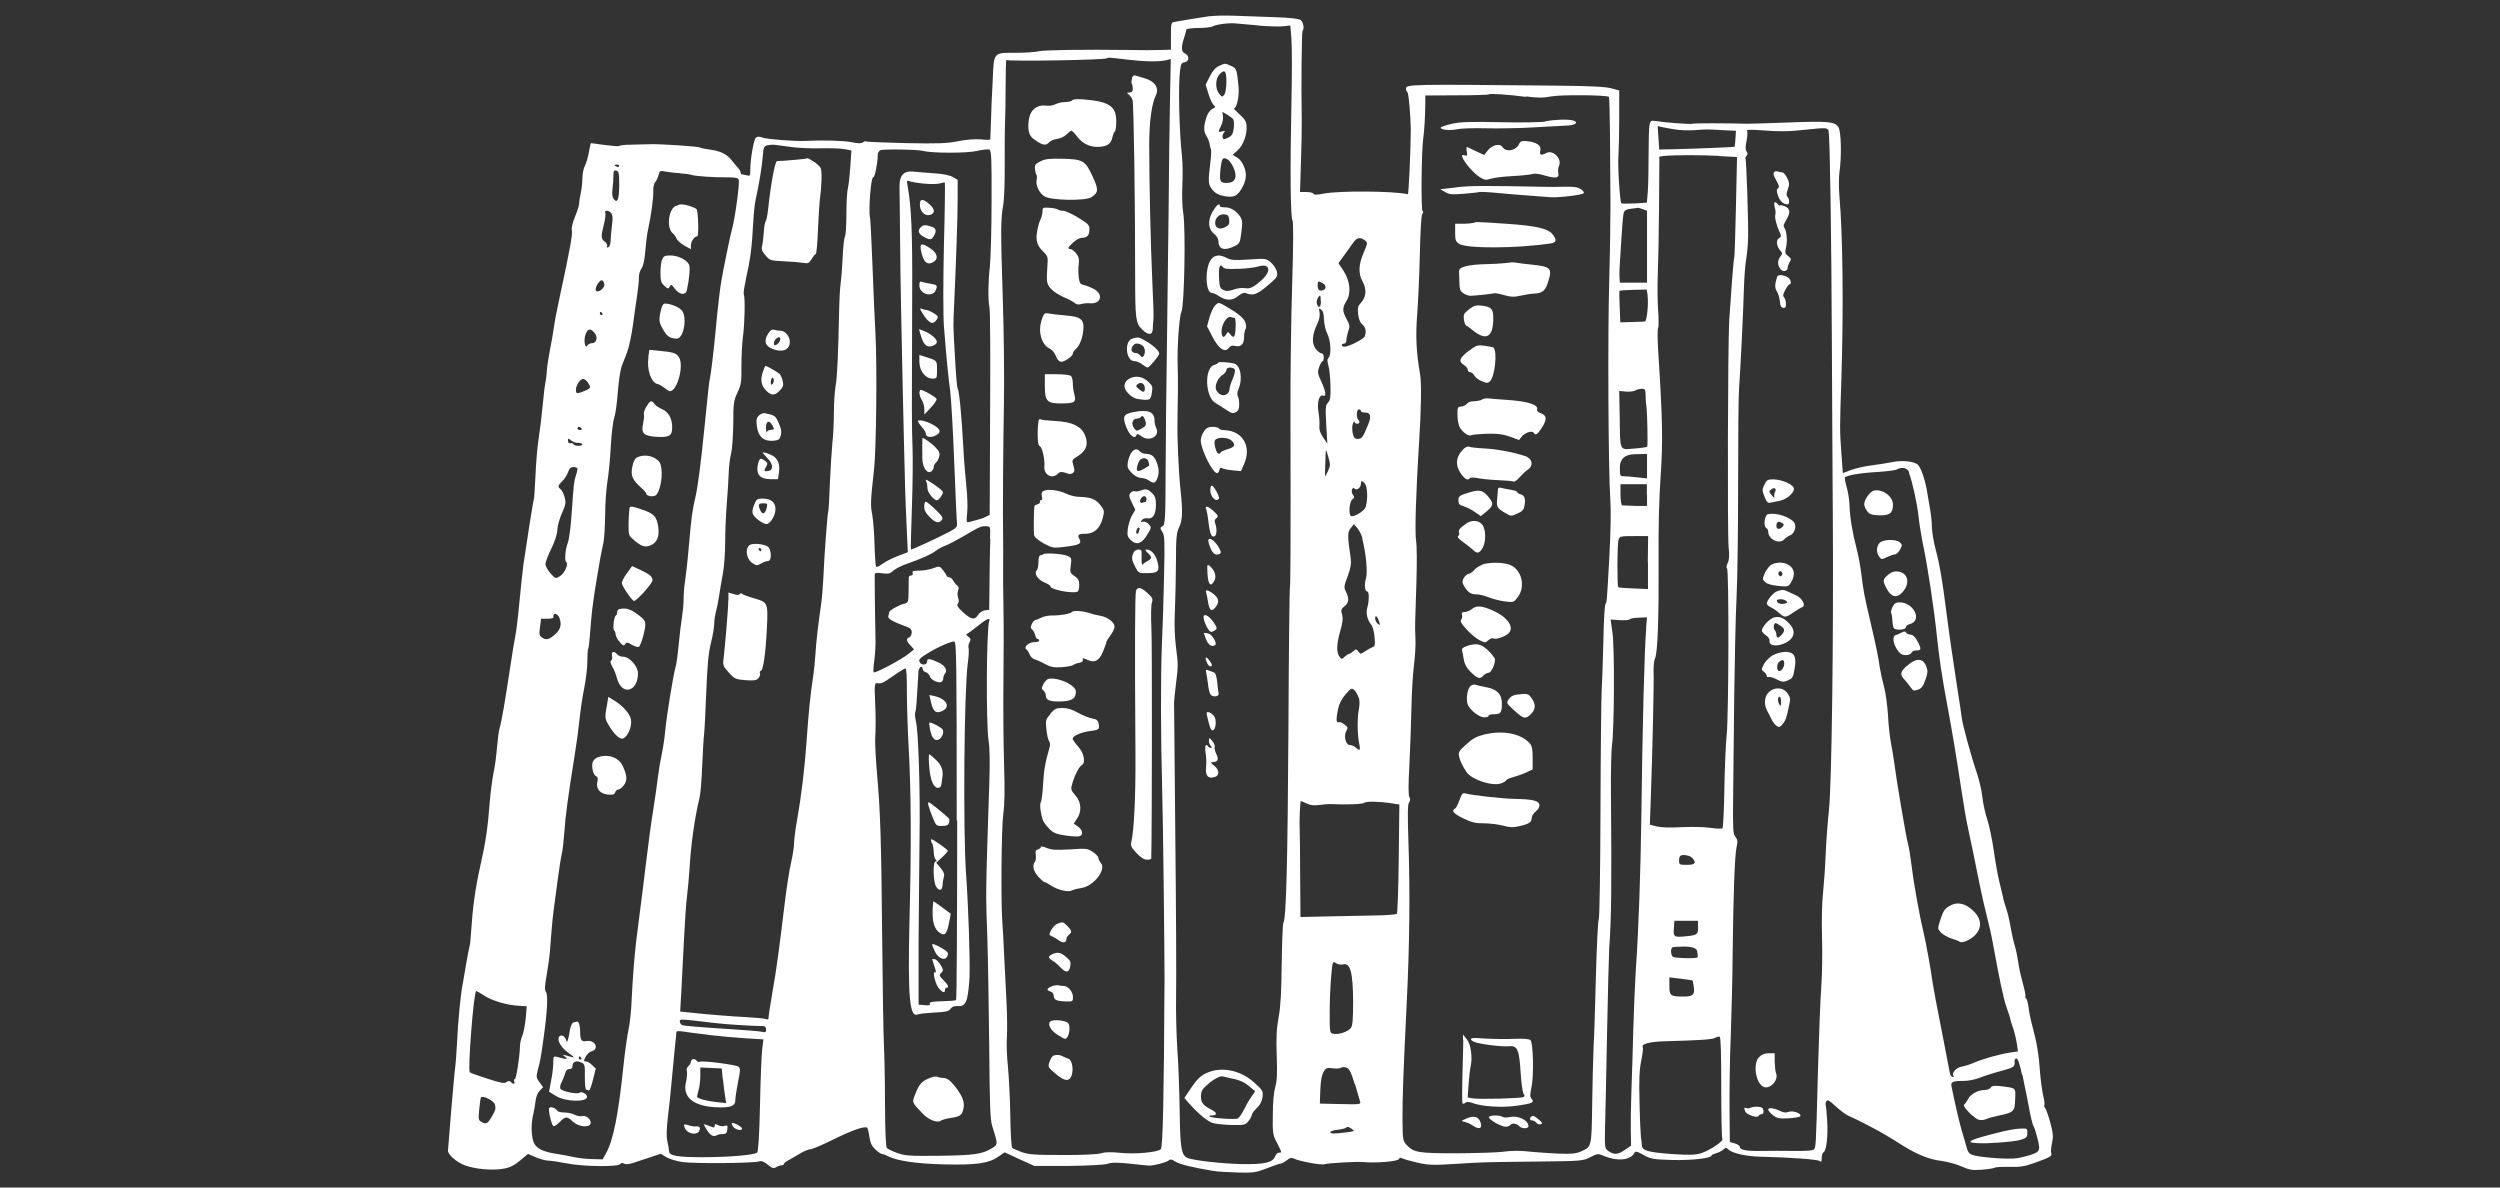 <?xml version="1.0" encoding="UTF-8"?><svg id="pht" xmlns="http://www.w3.org/2000/svg" viewBox="0 0 160 76"><rect x="0" y="0" width="160" height="76" fill="#333333" stroke="none"/><defs><style>.cls-1{fill:#fff;stroke-width:0px;}</style></defs><path class="cls-1" d="m86.53,72.26c.18.13.16.14-.27.2-.86.11-1.08.11-1.12.01-.03-.06.16-.13.43-.16.27-.03.51-.09.55-.12.11-.1.18-.09.41.07h0Zm-54.86-1.56c.08.21.04.36-.18.74-.29.49-.36.53-.68.36-.19-.1-.2-.17-.14-.8.04-.38.08-.72.11-.76.09-.16.81.19.9.45h0Zm55.05-1.31c.15.51.3,1.02.33,1.12.05.17-.04.18-1.26.15l-1.32-.03.03-.86c.02-.58.09-.95.2-1.16.16-.27.22-.29.58-.24.22.03.47.02.55-.04.08-.05.23-.05.37.01.17.08.29.33.5,1.04h0Zm42.71-.62c.12.57.27,1.3.33,1.61.2,1.11.3,1.54.4,1.72.06.1.17.48.26.84.18.77.15.81-.84,1.08-.51.14-.87.16-1.74.11-.6-.04-1.27-.12-1.48-.18-.33-.09-.4-.17-.5-.53-.06-.23-.2-.7-.3-1.03-.15-.51-.45-1.79-.67-2.89-.05-.26.12-.33.78-.32.26,0,.72-.08,1.02-.2.3-.12.93-.32,1.39-.44.83-.23.89-.27.85-.63,0-.09.05-.17.12-.17.09,0,.21.33.36,1.05h0Zm-19.27.82c0,1.78.03,3.26.07,3.3.12.12-.84.76-1.37.92-.38.11-.76.12-1.84.05-1.52-.11-1.92-.22-1.94-.54,0-.12-.03-.35-.06-.52-.02-.17-.07-1.17-.09-2.23-.04-1.49-.01-2.1.11-2.7.09-.43.13-.81.1-.86-.12-.19.46-.35,1.44-.37,2.19-.06,3.01-.11,3.19-.22.1-.06.23-.09.29-.07.07.02.1,1.19.1,3.26h0Zm-64.86-3.36c.67.08,1.75.18,2.39.22l1.17.07-.08.63c-.04.34-.11,1.94-.14,3.56-.04,1.93-.11,2.97-.18,3.05-.16.16-1.77.3-3.53.3-1.58,0-2.1-.09-2.11-.38,0-.1-.05-.38-.11-.64-.07-.32-.05-.82.04-1.59.08-.61.18-1.65.24-2.3.06-.64.15-1.59.2-2.1.06-.51.1-.96.1-1.01,0-.05.17-.06.38-.03.21.04.94.13,1.61.21h0Zm.51-.75c.67.08,2.23.18,3.04.19.11,0,.18.08.18.22,0,.17-.05.2-.23.15-.13-.04-1.28-.13-2.58-.21-1.3-.08-2.43-.18-2.53-.21-.1-.04-.18-.14-.18-.24,0-.18-.07-.18,2.3.1h0Zm-14.81-1.75c.54.33,1.44.6,2.21.64l.5.03-.06.74c-.04.41-.13.91-.21,1.11-.09.21-.16.51-.16.69-.02.72-.24,2.12-.33,2.12-.05,0-.07.07-.04.15.07.18-.05.21-.21.04-.1-.09-.16-.09-.28,0-.13.11-.34.07-1.21-.21-.57-.18-1.09-.37-1.14-.41-.15-.13.25-5.21.41-5.21.02,0,.26.14.52.3h0Zm77.33-.99s.04.19.07.39c.08.53-.04.65-.66.65-.83,0-.9-.05-.9-.69v-.54l.74.09c.41.05.74.1.75.11h0Zm-22.38-1.02c.47-.12.64.5.65,2.4,0,1.02-.03,1.49-.13,1.65-.16.25-.81.47-1.15.39-.22-.05-.22-.1-.22-1.42,0-.75.05-1.79.1-2.3.08-.92.09-.94.3-.8.12.08.31.12.46.08h0Zm22.67-.83c.04.18.04.34.02.38-.06.09-1.42.06-1.57-.03-.13-.08-.17-.49-.05-.6.04-.04.4-.06.81-.06q.74.01.8.32h0Zm.06-1.56c0,.47-.05.52-.76.59-.78.08-.84.05-.79-.52l.03-.47h1.51v.4h0Zm-.56-4.54c.11.03.26.17.32.31q.12.25-.43.25c-.54,0-.55,0-.55-.31,0-.32.16-.39.67-.25h0Zm-24.49-3.37c.23.12.45.14.79.1.26-.04.56-.06.67-.06,1.12.05,2.12.01,2.22-.08.13-.11.99-.09,1.8.04l.45.07-.04,3.45c-.02,1.9-.08,3.49-.12,3.54-.05.05-.66.1-1.38.11-.71.01-2.08.04-3.04.06l-1.75.04-.02-2.61c0-1.44-.02-2.75-.03-2.92-.03-.59.02-1.89.08-1.89.03,0,.2.07.37.16h0Zm3.34-6.77c.05.17.05.5,0,.73-.11.54-.1,1.52,0,2.1.11.54.08.61-.18.38-.11-.1-.29-.18-.41-.18-.26,0-.4-.6-.21-.91.11-.18.1-.23-.12-.4-.13-.11-.3-.18-.38-.15-.16.06-.17-.19-.03-.86.07-.33.24-.65.48-.93.35-.4.39-.41.56-.26.1.09.22.31.27.48h0Zm-25.71,7.86c0,6.28-.03,11.46-.07,11.49-.04.04-.43.07-.9.08-.63.02-.82.05-.78.15.04.1-.05.13-.33.1l-.39-.03v-3.99c.02-2.2.04-5.18.06-6.65.05-3.01-.07-6.84-.23-7.49-.06-.25-.08-.52-.04-.61.06-.15.09-.59.2-2.58.01-.27.27-.43.27-.17,0,.09.09.18.2.21.11.03.23.15.26.27.07.22.51.44.73.36.07-.03.13-.14.13-.24s.05-.24.11-.3c.18-.18,0-.51-.35-.68-.59-.28-.79-.31-.79-.13,0,.34-.5.29-.51-.05,0-.23,1.91-1.24,2.25-1.19.13.02.15,1.37.15,11.45h0Zm2.05-12.78c-.18.57-.21,6.59-.04,7.68.08.48.09,1.45.04,2.88-.23,7.02-.23,6.77-.12,9.72.04,1.18.09,4.27.12,6.86.03,3.96.06,4.79.2,5.22.36,1.14.36,1.15,0,1.38-.64.4-1.15.47-3.38.5-1.95.02-2.2,0-2.71-.18-.31-.11-.61-.26-.66-.32-.07-.07-.11-1.06-.12-2.84,0-1.5-.04-3.19-.07-3.76-.03-.56-.08-3.6-.11-6.75-.06-6.35-.11-8.1-.33-10.59-.08-.93-.13-1.92-.12-2.2.04-.69.04-1.49,0-2.35-.06-1.21-.04-1.31.19-1.25.12.03.34-.04.54-.18.18-.12.52-.36.73-.5.22-.15.44-.27.49-.27.05,0,.09.65.08,1.46,0,.8.05,2.47.12,3.71.15,2.67.17,6.22.05,10.85-.12,5.06,0,6.37.54,6.12.09-.04.57-.09,1.06-.12.73-.03.92-.08,1.03-.24.1-.14.24-.19.53-.17q.39.03.52-.49c.07-.28.14-.9.16-1.38.04-1.19-.08-4.63-.22-6.55-.2-2.77-.13-11.8.11-13.53.06-.43.08-.86.05-.95-.03-.09-.01-.26.06-.38.1-.18.08-.24-.08-.36-.14-.11-.16-.16-.06-.2.07-.03.37-.25.67-.49.53-.44.82-.57.74-.32h0Zm42.05.45c-.11,1.14-.25,6.57-.31,11.85-.05,3.81-.18,7.52-.36,10.08-.05.76-.12,2.47-.16,3.79-.03,1.32-.09,3.1-.12,3.94-.03.85-.05,1.97-.04,2.51l.02.97-.42.29c-.44.3-.69.31-1.07.03-.19-.14-.2-.25-.18-1.36.02-.67.08-3.4.13-6.07.05-2.67.12-5.16.14-5.52.14-1.97.16-3.89.11-9.98-.01-1.35.02-2.73.07-3.06.14-.92.17-6.12.03-7.13l-.12-.87.58.04c.32.02.6,0,.63-.05.03-.05.29-.1.59-.11l.53-.02-.06.69h0Zm-17.09-.38c.07.22.06.24-.09.12-.1-.08-.17-.23-.17-.35,0-.26.15-.12.26.23h0Zm-52.45-.21c.14.41.04.74-.35,1.06-.37.3-.53.33-.8.14-.16-.11-.17-.22-.11-.66l.07-.53h.4c.21,0,.39-.04.39-.08-.06-.35.28-.29.41.08h0Zm69.65-3.59v1.7s-.94-.04-.94-.04c-.51-.02-.94-.05-.96-.08-.08-.07-.07-2.76.01-3.01.08-.25.11-.26.99-.26h.91s-.02,1.69-.02,1.69h0Zm-42.09-1.52c-.02.42-.04,1.62-.05,2.66l-.02,1.89-.27.03c-.15.02-.35.14-.44.29-.22.35-.44.31-.96-.16-.35-.32-.42-.45-.34-.55.07-.09.08-.22.02-.38-.05-.13-.05-.35,0-.47.05-.15.04-.25-.05-.31-.07-.04-.19-.19-.26-.31-.06-.12-.19-.23-.27-.23s-.15-.04-.15-.08-.11-.2-.23-.36c-.22-.28-.24-.28-.64-.13-.23.08-.62.15-.89.15-.39,0-.47.04-.42.16.03.09,0,.15-.1.15-.08,0-.15.06-.15.13,0,.07,0,.46-.01.87-.01.72-.02.74-.29.81-.35.09-.95.43-.95.54,0,.05-.03.15-.06.25-.06.16.29.36,1.17.68.25.09.33.18.33.37,0,.13-.07.28-.16.31-.21.08-.19.24.08.52l.23.25-.36.29c-.44.36-2.14,1.26-2.22,1.18-.04-.03-.02-.4.04-.8.05-.41.09-1.02.07-1.36-.02-.72-.06-3.81-.05-4.07,0-.15.08-.16.48-.11.39.05.5.03.69-.15.13-.12.49-.31.79-.42,1.06-.37,1.66-.64,1.97-.88.18-.13.43-.27.57-.31.14-.04.66-.31,1.18-.61,1.08-.64,1.15-.66,1.48-.64.25.02.25.03.22.79h0Zm23.8-.03c.25.99.36,2.19.24,2.57-.12.39-.07.84.09.84.12,0,.12.58,0,1.02-.11.37,0,.81.27,1.13.07.08.16.42.19.75.05.5.03.6-.12.66-.1.03-.31.15-.48.26-.29.2-.3.2-.43.02-.13-.17-.16-.17-.33-.02-.1.09-.23.17-.27.17-.04,0-.17.08-.28.18-.19.18-.2.18-.34-.01-.2-.28-.18-.81.06-1.65.15-.52.18-.8.11-1.04-.08-.3-.06-.36.16-.53.28-.22.31-.5.09-.93-.14-.28-.13-.35.11-.99.19-.51.24-.8.2-1.11-.22-1.49-.22-1.71,0-1.97l.2-.26.23.27c.12.15.27.45.32.65h0Zm18.23-2.76v.69h-.74c-.41-.02-.79-.03-.85-.04-.06,0-.1-.31-.11-.68v-.67s.84,0,.84,0h.85v.69h0Zm-18.06-.73c.17.17.2.97.06,1.47-.07.24-.6.6-.91.61-.21,0-.16-.92.05-1.08.14-.11.15-.16.04-.29-.16-.19-.05-.56.12-.39.13.13.39-.08.39-.33,0-.09.02-.16.05-.16.03,0,.12.07.21.16h0Zm34.82-.71c.21.53.54,2.02.62,2.84.05.45.18,1.26.29,1.79.28,1.33.7,4.05.88,5.83.16,1.49.31,2.52.68,4.5.29,1.55.58,3.28.87,5.22.14.93.32,2.01.41,2.41.2.91.52,2.48.78,3.78.11.56.31,1.44.44,1.94.13.51.32,1.33.41,1.84.43,2.37.68,3.55.88,4.1.12.33.23.67.24.76.02.08.06.23.09.31.12.3.27.88.33,1.3l.06.42-.48.07c-.67.1-1.75.4-2.3.64-.25.11-.61.23-.81.26-.37.07-.67.4-.54.6.04.06.01.09-.07.06-.08-.03-.16-.16-.17-.3-.02-.13-.26-1.37-.53-2.75-.28-1.38-.53-2.74-.57-3.02-.09-.72-.43-2.59-.55-3.07-.23-.92-.64-3.14-.77-4.25-.08-.64-.19-1.34-.25-1.53-.11-.37-.75-4.13-.87-5.12-.04-.31-.13-.88-.21-1.28-.08-.4-.17-1.22-.2-1.84-.04-.62-.15-1.44-.26-1.84-.11-.4-.22-.92-.26-1.18-.1-.7-.21-1.25-.56-2.76-.45-1.91-.49-2.15-.62-3.21-.06-.51-.2-1.26-.31-1.67-.26-.99-.43-2-.45-2.74-.01-.34-.09-.87-.18-1.18-.09-.31-.14-.59-.12-.62.08-.13.96-.29,2.04-.35.63-.04,1.19-.11,1.28-.16.33-.19.69-.11.8.18h0Zm-85.21-.25c0,.07-.05.29-.12.49-.11.36-.12.47-.23,2.05-.08,1.21-.18,1.96-.28,2.23-.15.39-.21,1.12-.1,1.19.18.11-.09.74-.4.92-.28.17-.29.16-.6-.19-.18-.2-.32-.46-.32-.59s.17-.57.37-.98c.23-.47.38-.92.39-1.22.01-.26.15-.74.3-1.07.23-.51.26-.65.17-.99-.05-.21-.17-.45-.25-.52-.21-.17-.2-.23.1-.53.14-.14.31-.4.37-.58.08-.25.17-.32.36-.32.13,0,.25.06.25.13h0Zm68.45-.16v.78l-.63-.07c-.35-.04-.74-.07-.87-.07-.22,0-.24-.04-.24-.55q0-.83.92-.86l.82-.02v.78h0Zm-20.41.29c-.09.19-.18.36-.19.36-.02,0,0-.7.03-1.43.02-.35.02-.34.17.18.14.49.14.57-.02.9h0Zm-48-1.79c.15,0,.27.05.27.1,0,.13-.49.12-.57-.01-.04-.06-.11-.09-.19-.07-.12.03-.16-.03-.16-.23,0-.07.08-.05.19.05.11.09.3.17.46.17h0Zm.22-.92c.04.06,0,.1-.1.1s-.16-.04-.16-.1.04-.1.1-.1.12.04.16.1h0Zm49.88-1.12c0,.06.11.1.26.1.35,0,.42.23.21.75-.34.84-.41.94-.67.94-.2,0-.26-.07-.33-.38-.04-.21-.04-.49.02-.61.05-.13.1-.18.1-.11,0,.07.08.13.16.13.16,0,.2-.12.08-.25-.14-.14-.11-.67.03-.67.08,0,.14.04.14.1h0Zm18.22-1c0,.23.02.55.05.69.06.5.1,2.54.05,2.6-.03.03-.42.09-.85.12-.94.07-.88.22-.91-2.05l-.03-1.64.42.04c.24.02.51-.01.61-.07.1-.06.3-.11.42-.11.2,0,.23.05.24.43h0Zm-67.7-.82c.22.32.2.37-.21.54-.49.2-.55.2-.55-.08s.27-.69.46-.69c.08,0,.21.1.3.22h0Zm.41-3.2c.25.27.17.67-.12.68-.13,0-.27.07-.32.15-.16.25-.25-.38-.11-.73.14-.35.3-.38.55-.1h0Zm.52-1.22c.04.06.01.1-.05.1-.06,0-.11-.04-.11-.1,0-.06.02-.1.05-.1.03,0,.07.04.11.1h0Zm46.19.4c0,.28.09.65.2.88.23.45.28,1.36.09,1.55-.09.1-.1.22-.01.51.06.21.12.79.13,1.28.02.73-.01.93-.16,1.09-.16.17-.17.33-.11,1.41l.07,1.21-.27-.39c-.18-.27-.26-.5-.24-.71.02-.18,0-.59-.06-.92-.1-.64.05-1.15.31-1.05.21.08.16-.27-.13-.91-.24-.52-.25-.6-.13-.93.07-.19.16-.36.21-.36s.08-.11.08-.26c0-.15-.06-.25-.15-.25-.08,0-.25-.13-.37-.29-.26-.34-.23-.89.1-1.58.14-.3.19-.54.15-.75-.05-.28-.04-.29.11-.17.12.09.17.29.17.62h0Zm-.2-1.17c0,.39-.15.48-.26.15-.06-.17.09-.51.21-.51.02,0,.04.16.04.36h0Zm20.9-.39c.08.5-.04,1.67-.17,1.68-.06,0-.45.02-.84.03l-.73.02-.04-.98c-.02-.54-.03-1-.02-1.03.01-.03.41-.06.88-.07l.87-.02.06.37h0Zm-20.79-.78c.23.13.25.36.03.45-.23.09-.35-.02-.35-.31s.03-.29.32-.14h0Zm-45.97.06c.04.27-.46.63-.55.4-.07-.18.25-.69.4-.64.06.02.13.13.14.24h0Zm48.67-2.8c.19.14.19.17-.08.8-.33.78-.35,1.33-.05,1.87.26.48.21.98-.13,1.34-.19.2-.21.31-.17.72.04.33.13.54.27.66.22.17.27.45.15.76-.07.18-1.02.66-1.3.66-.09,0-.17-.05-.17-.1s.07-.1.15-.1c.09,0,.15-.09.15-.23,0-.12.06-.38.12-.57.11-.3.1-.39-.11-.77-.28-.53-.28-.72,0-1.17.31-.5.22-1.29-.21-1.94l-.31-.47.38-.52c.21-.29.47-.65.58-.81.22-.31.44-.35.73-.13h0Zm-48.23-1.73c.09.11.11.32.05.74-.04.33-.08.76-.09.99,0,.24-.07.42-.16.45-.09.03-.12,0-.07-.08.04-.07-.02-.19-.14-.28-.25-.18-.26-.34-.06-1.11.08-.32.12-.64.09-.73-.08-.2.21-.19.38.01h0Zm66.03-.26l.26.1v4.6h-1.74l-.02-.33c-.01-.18-.01-.42,0-.54,0-.11.06-.93.11-1.8.05-.88.12-1.7.16-1.81.05-.15.18-.22.45-.25.2-.02.41-.05.45-.06.04,0,.19.03.33.09h0Zm-46.03-1.64c.4.04.85.04,1.02-.01.16-.05.32-.07.33-.05.02.02,0,1.85-.06,4.07-.05,2.22-.05,4.51,0,5.11.17,2.15.29,3.34.4,4.13.06.44.18,2.5.26,4.55.08,2.06.16,3.85.18,3.98.02.19-.08.29-.54.53-.74.39-2.38,1.14-2.41,1.11-.02-.02.01-1.21.06-2.64.05-1.43.07-3.21.04-3.94-.05-1.35-.05-2.16-.02-9.72.02-3.99-.05-5.61-.29-6.95-.07-.37-.06-.39.12-.32.11.04.51.11.91.15h0Zm-15.63-.66c.3.02.63.06.75.1.27.09,1.47.17,2.33.16.5,0,.66.03.71.16.07.19-.23,2.42-.43,3.16-.08.28-.23.99-.35,1.58-.12.59-.26,1.3-.31,1.59-.1.52-.24,1.68-.4,3.43-.12,1.23-.3,2.76-.36,2.97-.04.15-.1.66-.36,3.27-.22,2.17-.4,3.57-.55,4.24-.23,1.03-.26,1.25-.43,3.17-.08.96-.2,1.99-.25,2.3-.05.3-.09.82-.09,1.14s-.05.82-.1,1.12-.15,1.07-.21,1.73c-.06.65-.15,1.34-.21,1.51-.14.45-.57,3.13-.66,4.08-.04.45-.14,1.12-.22,1.48-.08.36-.19,1.01-.24,1.43-.05.42-.18,1.34-.29,2.04-.12.71-.33,2.24-.47,3.43-.14,1.19-.31,2.52-.37,2.97-.25,1.9-.31,2.41-.41,3.58-.06.68-.12,1.74-.15,2.35-.02.62-.11,1.44-.2,1.84-.08.39-.23,1.43-.32,2.3-.32,3.1-.65,4.76-1.11,5.58l-.22.4-.68-.02c-.37,0-.9-.07-1.18-.13-.27-.06-.77-.16-1.08-.2-.93-.14-1.36-.37-1.5-.81-.14-.48-.14-1.14,0-1.74.06-.26.13-.64.15-.86.02-.23.13-.5.26-.63l.22-.23-.23-.31c-.21-.29-.22-.35-.12-.75.18-.67.21-.88.38-2.09.24-1.71.29-2.78.15-2.95-.09-.11-.08-.36.05-1.1.09-.52.18-1.17.2-1.42.02-.25.06-.83.1-1.28.03-.45.1-1.12.15-1.48.05-.37.16-1.24.26-1.94.09-.71.21-1.44.26-1.64.05-.2.12-.82.16-1.38.06-.98.24-2.29.66-4.91.11-.67.25-1.71.31-2.3.06-.59.2-1.51.31-2.05.11-.53.19-1.28.19-1.66s.02-.73.05-.78c.03-.05.08-.43.11-.84.11-1.46.17-2,.42-3.52.25-1.53.28-1.66.45-2.46.05-.22.1-1.03.11-1.79,0-.76.08-1.73.15-2.15.07-.42.17-1.41.21-2.2.04-.79.14-1.62.22-1.84.08-.22.18-.96.23-1.64.05-.68.16-1.41.24-1.64.08-.22.25-.65.36-.93.11-.29.28-1.07.37-1.74.09-.67.21-1.56.28-1.98.06-.42.11-.9.1-1.06-.01-.16.06-.42.16-.56.12-.18.21-.56.25-1.14.04-.48.11-1.07.17-1.33.2-.89.36-2.1.34-2.5-.01-.23.04-.47.12-.56.08-.09.17-.29.22-.46.07-.28.09-.29.45-.22.21.04.61.09.91.1h0Zm-3.86.7c0,.95-.11,1.26-.35.95-.1-.13-.12-.32-.08-.66.03-.27.06-.64.06-.84,0-.31.03-.36.18-.32.16.04.19.16.19.88h0Zm0-1.16c0,.05-.07.07-.15.04-.08-.03-.15-.08-.15-.1s.07-.04.15-.04.15.04.15.1h0Zm70.42-.64l1.12.06-.07,3.18c-.04,1.75-.08,3.2-.11,3.24-.04.06-.21,2.32-.32,4.04-.09,1.55-.12,13.6-.04,14.48.06.55.04.85-.06,1.05-.08.16-.09.3-.04.34.13.08.11,9.34-.02,10.63-.06.56-.13,2.12-.15,3.47-.02,1.35-.08,2.49-.12,2.53-.04.04-.39.03-.79-.03-.39-.06-1.23-.07-1.86-.04-.73.04-1.3.02-1.57-.05l-.43-.11.06-1.66c.11-3.07.21-7.49.18-8.13-.01-.35.03-.73.09-.85.17-.31.25-2.61.23-6.23-.02-2.1.03-3.99.13-5.43.15-2.23.13-3.51-.15-7.93-.05-.78-.06-1.48-.01-1.56.04-.07.04-.58,0-1.13-.04-.55-.05-1.59-.02-2.33.03-.73.07-2.72.08-4.42l.02-3.09.31-.04c.54-.06,2.43-.07,3.56,0h0Zm-50.98-.33c.62.15,2.82.15,3.45,0,.35-.08.71-.12.79-.09.14.05.16.49.15,3.35,0,1.81-.06,3.68-.11,4.16-.11.92-.12,2.13-.03,2.56.06.3.07,2.53.04,8.83l-.02,4.48-.26.13c-.15.08-.4.16-.57.2-.17.04-.39.1-.49.13-.17.05-.18,0-.12-.59.04-.36.01-1.11-.05-1.67-.06-.57-.16-1.71-.2-2.56-.11-2.01-.26-3.59-.36-3.73-.04-.06-.12-.95-.17-1.98-.13-2.26-.12-1.91-.05-3.5.13-2.94.22-5.49.22-6.65v-1.22l-.31-.18c-.19-.11-.61-.2-1.07-.23-.42-.03-1.1-.08-1.5-.12q-.85-.08-.84.93c0,.34.02,2.07.04,3.84.01,1.77.09,5.78.16,8.9.07,3.12.14,6.12.16,6.65.01.54.06,1.66.1,2.51l.07,1.53-.65.25c-.36.14-.8.36-.98.5-.19.14-.37.22-.4.19-.03-.03-.08-.67-.1-1.42-.02-.75-.09-1.62-.15-1.94-.12-.59-.1-.92.12-2.89.14-1.27.2-6.65.09-8.65-.05-.82-.13-2.77-.19-4.35-.06-1.58-.13-2.97-.16-3.11-.11-.43.06-2.57.2-2.57.11,0,.28-.82.3-1.46,0-.1.07-.22.15-.27.15-.09,2.33-.06,2.77.04h0Zm-8.44-.25c.45.06,1.32.1,1.94.08.63-.01,1.3.01,1.52.06l.4.08-.07,1.04c-.04.57-.11,1.21-.16,1.4-.05.2-.09.92-.09,1.62s-.04,1.34-.09,1.44c-.06.1-.12.71-.15,1.35-.03.64-.09,1.4-.13,1.68-.04.28-.08.95-.09,1.48-.06,3.05-.13,4.52-.23,5.06-.06.33-.11,1.09-.11,1.68s-.04,1.49-.1,2c-.05.51-.12,1.68-.16,2.6-.03.92-.08,1.71-.1,1.74-.05.08-.25,2.74-.31,4.16-.03.62-.09,1.42-.15,1.79-.19,1.35-.31,2.33-.36,3.17-.03.47-.1,1.14-.15,1.48-.16.99-.3,2.35-.41,4-.13,1.87-.35,3.65-.61,5.12-.11.6-.2,1.3-.2,1.53s-.09.81-.2,1.28c-.11.47-.29,1.66-.41,2.65-.34,2.82-.5,4.04-.77,5.58-.14.79-.25,1.52-.25,1.62,0,.14-.04.17-.18.12-.1-.04-.64-.09-1.2-.12-.96-.05-2.65-.18-3.78-.31l-.5-.05.07-1.19c.04-.66.11-2.15.17-3.34.06-1.19.14-2.47.2-2.86.05-.39.12-1.18.16-1.74.09-1.59.33-3.28.65-4.6.05-.22.13-1.13.16-2,.04-.87.09-1.77.12-2,.03-.23.09-1.44.14-2.71.07-1.75.14-2.51.3-3.15.12-.47.21-1.02.21-1.23s.05-.54.1-.74c.06-.2.15-.63.2-.97.05-.34.16-1,.25-1.48.09-.48.15-1.37.15-1.99,0-.62.04-1.72.1-2.46.06-.74.12-1.65.13-2.05.01-.4.08-.93.15-1.2.07-.27.13-1.14.14-1.92,0-1.32.03-1.48.27-1.99.23-.5.26-.66.25-1.66,0-.6.04-1.48.1-1.92.11-.81.15-2.48.05-2.73-.03-.07.05-.54.16-1.05.25-1.1.37-1.99.44-3.43.03-.59.1-1.29.16-1.55.21-.92.42-2.2.46-2.8.04-.54.07-.62.28-.68.13-.03.35-.05.5-.03.14.02.62.08,1.07.14h0Zm66.4-.99c.09.42.18,6.83.21,13.68.02,3.74.04,8.69.06,11,.05,7.81-.07,17.15-.25,18.77-.09.82-.18,2.1-.21,2.87-.03.76-.11,1.87-.17,2.46-.07.66-.09,1.74-.06,2.81.03.96.01,2.38-.05,3.17-.06.79-.15,3.18-.21,5.32-.13,4.97-.13,4.94-.27,5.07-.07.07-.55.1-1.27.09-.63-.01-1.55-.01-2.02,0-1,.02-1.44-.06-1.44-.25,0-.08-.15-.18-.32-.23l-.32-.09-.02-2.14c-.01-1.18.02-3.29.08-4.7.05-1.41.11-3.78.12-5.27.04-3.62.13-6.24.25-6.76.08-.36.07-.48-.07-.66-.16-.19-.17-.47-.15-2.51.01-1.26.05-4.17.07-6.49.03-2.31.09-5.16.15-6.34.06-1.18.1-4.47.1-7.32,0-2.84.02-5.56.06-6.04.09-1.21.27-4.92.31-6.39.02-.68.08-1.5.14-1.84.06-.34.12-.98.13-1.43.02-1.02-.11-4.99-.17-5.05-.02-.02.01-.11.07-.18.08-.1.08-.17,0-.28-.08-.1-.08-.3,0-.68.06-.3.07-.59.03-.64-.04-.08.24-.08.95-.03,1.16.09,1.73.08,2.8-.04,1.34-.14,1.43-.14,1.48.12h0Zm-9.87-.14c.31.05.88.08,1.28.05.87-.06.76-.06,1.79,0l.87.04-.03.49c-.02.28-.04.51-.06.53-.04.03-2.54.13-3.9.16l-.92.02-.05-.75-.05-.75.26.06c.14.03.51.1.82.15h0Zm-9.51-2.11c.76.1,1.12.1,1.64,0,.64-.12,3.56-.09,3.68.03.03.03.06,1.17.07,2.53.01,1.36.02,3.31.03,4.32,0,1.01-.03,3.22-.08,4.91-.1,3.35-.06,12.21.07,14.02.05.7.02,2.07-.06,3.63-.17,3.07-.16,2.89-.25,3.04-.05.07-.11,1.07-.13,2.21-.03,1.14-.07,2.58-.11,3.2-.03.62-.07,4.16-.08,7.88-.01,3.81-.06,6.82-.11,6.9-.05.08-.13,1.69-.18,3.58-.05,1.89-.11,3.94-.15,4.56-.03.62-.07,2.27-.09,3.66-.04,2.79-.03,2.75-.71,3.05-.33.15-.6.17-1.48.14-.59-.03-1.33-.08-1.64-.11-.79-.09-1.29-.09-1.95,0-.31.04-1.59.08-2.86.09-2.5,0-2.78-.04-3.25-.55-.22-.24-.24-.35-.25-1.52-.01-1.41.05-3.09.27-7.56.18-3.6.22-7.06.11-10.3-.06-1.79-.05-2.42.04-2.53.08-.1.09-.21.02-.34-.07-.13-.07-.8,0-2.03.05-1,.11-2.64.13-3.62.02-.98.09-2.23.16-2.76.07-.53.12-1.3.1-1.69-.02-.4-.03-.87-.02-1.07,0-.2.04-1.35.08-2.56.04-1.21.03-2.41-.02-2.66-.09-.49-.01-3.14.19-6.29.14-2.14.16-3.8.07-4.35-.25-1.41-.3-2.49-.19-3.85.06-.78.14-2.53.17-3.87.03-1.45.09-2.5.16-2.57.07-.08.07-.15.01-.19-.1-.07-.07-3.89.05-4.67.07-.5.12-1.38.13-2.2v-.52s2.01-.01,2.01-.01c1.1,0,2.02-.03,2.05-.06.07-.07,1.24.01,2.39.16h0Zm-25.48-2.35c1.15.13,2.03.14,2.48.03l.28-.07-.05,2.54c-.03,1.4-.07,4.66-.09,7.25-.03,2.59-.08,6.57-.11,8.85-.04,2.28-.07,5.72-.08,7.65-.01,3.22-.03,3.52-.2,3.61-.16.09-.17.12-.01.36.15.23.16.55.11,2.83-.03,1.42-.09,3.41-.14,4.42-.08,1.99-.08,5.74.02,9.26.06,2.14.15,10.31.15,12.07-.04,7.91-.11,10.79-.24,10.93-.21.2-1.64.33-2.63.23-.55-.06-.95-.05-1.2.03-.22.07-1.22.12-2.47.11-1.8,0-2.17-.03-2.61-.19-.29-.11-.56-.22-.6-.27-.05-.05-.11-.97-.12-2.06-.02-1.08-.09-2.49-.15-3.11-.07-.62-.1-1.48-.07-1.89.03-.42.02-1.49-.03-2.39-.05-.9-.11-2.24-.15-2.97-.03-.74-.08-1.63-.11-2-.1-1.37-.06-6.1.06-6.96.09-.62.1-1.53.05-3.17-.04-1.26-.06-3.66-.04-5.32.02-1.66.02-3.82,0-4.81-.02-.98-.03-2.21-.02-2.71,0-.51.01-1.19,0-1.53-.03-1.56,0-6,.05-8.65.03-1.61,0-4.61-.07-6.7-.14-4.39-.14-5.11.02-6.04.07-.38.11-1.52.1-2.54,0-1.02,0-2.22.02-2.68.02-.45.04-1.56.04-2.47s.02-1.64.05-1.62c.16.1,6.33,0,6.43-.11.06-.06.11-.06,1.34.09h0Zm8.39-2.18c.64.05,1.37.07,1.6.04l.42-.05.07.85c.04.47.04,2.35,0,4.18-.09,4.26-.06,7.28.07,7.44.06.08.06,1.47-.02,4.04-.07,2.16-.12,5.95-.11,8.42.02,8.59,0,11.02-.04,11.11-.02.04-.07,4.08-.09,8.96-.05,8.46-.14,12.13-.32,12.42-.05.07-.09,1.26-.11,2.63-.02,1.79-.07,2.76-.2,3.43-.13.71-.16,1.27-.12,2.44.04,1.15.02,1.62-.09,2-.09.3-.16.99-.16,1.77-.02,1.21,0,1.31.26,1.81.33.64.33.64.13.64-.08,0-.2.11-.25.25-.15.39-.7.51-2.15.48-1.19-.02-3.03-.23-3.42-.38-.42-.16-.5-.59-.53-3-.02-1.27-.08-3.05-.15-3.95-.06-.9-.1-2.46-.08-3.48.02-1.01,0-5.6-.05-10.18-.04-4.58-.08-8.43-.08-8.54s.05-.64.12-1.18c.15-1.23.15-1.21,0-2.4-.08-.64-.11-1.46-.07-2.2.03-.65.06-2.05.07-3.12,0-1.69.04-1.99.2-2.32.22-.43.24-1.01.1-2.33-.13-1.19-.23-3.43-.2-4.55.03-1.34.04-2.77.01-3.48-.04-1.09.1-3.16.24-3.43.19-.36.28-5.33.12-6.3-.07-.43-.09-1.13-.06-1.78.03-.59.02-1.42-.02-1.84-.18-1.62-.25-4.53-.13-5.49.05-.44.1-.54.28-.56.33-.05.34-.43.02-.58q-.31-.14-.08-.85c.1-.31.18-.6.18-.66,0-.06.33-.1.77-.11.42,0,.84-.05.92-.1.2-.13,1.1-.24,1.48-.19.17.02.84.08,1.48.13h0Zm-3.12-.61c-.61.09-1.95.31-2.27.37-.22.04-.23.09-.23.91v.87l-.69.02c-.38.01-1.15.02-1.72,0-3.38-.04-5.68,0-6.04.08-.22.05-.86.1-1.4.1-1.56,0-1.47-.1-1.56,1.81-.05.89-.1,2.08-.11,2.64-.02.56-.04,1.05-.04,1.09,0,.04-.28.04-.61,0-.37-.03-.94.01-1.46.12-.7.14-1.3.16-3.34.12-1.37-.03-2.52-.08-2.55-.11-.03-.03-.12,0-.19.06-.09.08-.31.08-.73-.01-.49-.1-1.84-.14-3-.08-.63.03-2.43-.11-2.69-.21-.2-.08-.34-.08-.43,0-.14.11-.36,1.36-.36,2.05,0,.39-.02.42-.23.36-.12-.03-.27-.06-.31-.06-.04,0-.08-.06-.08-.12,0-.07-.07-.19-.15-.28-.09-.09-.28-.32-.43-.51-.32-.4-.72-.59-1.42-.68-.28-.04-.55-.09-.6-.13-.12-.07-2.46-.23-3.17-.21-.29,0-.83.02-1.23.03-.4,0-.74.04-.77.08-.03.04-.44,0-.92-.06-.48-.07-.88-.12-.89-.12-.01,0-.05.14-.08.32-.12.65-.19.89-.32,1.16-.08.15-.14.5-.15.79,0,.29-.05.71-.11.97-.06.26-.1.55-.1.66s-.12.47-.26.81c-.16.39-.24.72-.2.9.05.25-.13,1.23-.8,4.34-.15.68-.31,1.5-.35,1.84-.05.34-.16,1-.26,1.48-.09.48-.19,1.1-.2,1.39-.02.29-.06.61-.09.71-.03.11-.11.75-.17,1.42-.06.67-.18,1.64-.26,2.15-.08.51-.17,1.56-.2,2.35-.04.79-.08,1.45-.1,1.49-.04.06-.45,2.66-.67,4.19-.05.37-.17,1.46-.26,2.43-.09.97-.21,1.94-.26,2.15-.05.21-.2,1.14-.34,2.07-.3,2.01-.54,3.42-.67,3.84-.05.17-.12.71-.16,1.2-.04.49-.13,1.22-.22,1.62-.08.4-.2,1.28-.25,1.94-.12,1.6-.26,2.53-.62,4.13-.3,1.35-.47,2.57-.57,4.13-.03.47-.07.89-.1.93-.02.04-.11.5-.2,1.03-.09.53-.19,1.08-.21,1.22-.15.68-.33,2.49-.4,4.09-.03.59-.08,1.19-.1,1.33-.05.23-.46,5.13-.47,5.4,0,.26.55.74,1.08.94.68.25,1.79.35,2.51.21.38-.07.68-.22,1.03-.52l.5-.42.51.22c.28.12.64.21.79.21s.7.08,1.21.18c1.05.21,3.34.23,3.41.03.03-.08.1-.08.22-.02.12.06.31.05.58-.04.22-.07.71-.24,1.09-.36l.69-.23.34.21c.19.12.66.26,1.04.32.74.11,4.54.08,4.92-.04.15-.05.31.01.55.21.28.23.37.26.53.16.1-.06.27-.12.35-.12s.15-.04.15-.09.13-.15.28-.23c.15-.08.49-.27.74-.43.25-.15.56-.28.68-.28s.77-.28,1.44-.61c1.2-.6,2.01-.88,2.18-.77.05.03.11.29.15.58.06.4.15.6.39.82.17.16.36.29.43.29s.25.07.4.15c.55.28,1.81.47,3.53.51,2.06.05,2.88-.06,3.48-.48l.43-.29.95.44.95.43h2.17c1.37-.02,2.31-.07,2.53-.14.28-.09.61-.09,1.46,0,.6.07,1.15.12,1.2.12.3,0,1.09-.21,1.22-.32.13-.11.2-.09.44.06.26.17,1.1.38,2.44.6.23.04.91.08,1.54.1,1.04.03,1.18,0,1.88-.27.41-.16.81-.3.88-.3s.25-.1.39-.21c.2-.16.31-.19.46-.11.31.16,1.77.44,1.95.36.19-.07,2.07-.18,2.47-.14.81.08,2.25-.04,2.3-.19.03-.09.11-.1.23-.04.1.05.53.17.96.27.68.16.99.17,2.41.08,1.96-.12,1.62-.11,5.2-.15,2.91-.03,2.98-.04,3.45-.28.46-.24.5-.24.87-.08.86.36,1.69.28,1.95-.19.07-.13.16-.11.59.13.46.26.61.28,1.83.32,1.25.03,2.52-.11,2.52-.29,0-.04.13-.1.28-.14.15-.04.36-.14.46-.23.16-.14.2-.15.35,0,.28.24,1.14.43,2.08.45,1.8.04,3.64.17,3.76.28.1.08.12.03.12-.21,0-.17.05-.32.11-.35.19-.07.3-1.02.24-2.02-.03-.53-.08-.99-.1-1.03s0-.13.05-.22c.08-.12.18-.06.59.32.27.25.63.52.8.6.52.22,1.92.94,2.45,1.27.29.17.74.45,1.02.63.93.58,1.7.9,2.45.99.4.05,1,.21,1.33.36.53.23.69.26,1.32.21.39-.03.76-.09.82-.13.06-.04.49-.06.94-.05.67.02.97-.03,1.59-.25,1-.36,1.15-.44,1.08-.62-.04-.08-.01-.38.05-.66.09-.42.07-.62-.11-1.3-.12-.44-.27-.86-.33-.93-.06-.07-.08-.15-.05-.18.03-.03,0-.32-.08-.64-.07-.32-.16-.99-.2-1.5-.07-1.07-.2-1.86-.47-2.86-.11-.4-.23-.95-.26-1.25-.04-.3-.11-.56-.16-.59-.05-.03-.07-.09-.04-.14.02-.04-.05-.4-.16-.79-.11-.39-.25-.98-.29-1.32-.05-.34-.15-.87-.25-1.18-.09-.31-.21-.86-.27-1.23-.06-.37-.18-.87-.27-1.13-.09-.25-.18-.55-.19-.66-.02-.11-.13-.55-.23-.97-.11-.42-.27-1.34-.37-2.05-.1-.71-.29-1.6-.42-2-.13-.4-.27-1.03-.31-1.43-.04-.4-.21-1.11-.37-1.59-.32-.91-.9-3.04-.95-3.48-.01-.14-.13-.92-.26-1.74-.26-1.68-.58-3.87-.72-5.01-.26-2.05-.44-3.1-.67-3.94-.14-.51-.25-1.17-.26-1.48,0-.31-.05-.8-.1-1.08-.05-.28-.14-.79-.19-1.12-.11-.74-.38-1.57-.59-1.8-.21-.23-1.01-.32-1.63-.19-.28.06-.88.15-1.32.21-.44.05-1.05.19-1.34.3l-.53.2-.09-1.25c-.11-1.53-.11-1.55,0-4.83.14-4.54.09-9.17-.13-11.7-.04-.48-.04-1.13,0-1.44.15-.99.12-2.64-.06-2.92-.23-.36-.64-.4-3.23-.3-1.27.05-2.44.08-2.6.08-1.37-.04-3.46-.04-3.53,0-.08.05-1.79-.08-2.39-.18-.23-.04-.29,0-.34.25-.04.17-.06,1.02-.06,1.91,0,.89-.02,1.94-.05,2.34l-.06.73-.78.05c-.43.02-.81.02-.85-.01-.1-.08-.25-2.49-.19-3.08.02-.25.05-1.29.05-2.3v-1.84s-.51-.14-.51-.14c-.37-.1-1.37-.15-3.63-.17-9.34-.09-9.51-.09-9.51.2,0,.07.04.16.1.23.08.08.2,1.53.21,2.39,0,1.17-.13,4.14-.19,4.13-.93-.21-4.4-.23-5.38-.04-.44.09-.63.09-.66.01-.02-.06-.22-.11-.45-.11h-.41l.06-1.87c.04-1.02.06-2.33.05-2.89-.04-2.02,0-5.5.05-5.55.14-.14.05-.59-.14-.71-.13-.08-.73-.14-1.61-.17-.78-.03-1.91-.07-2.53-.09-.63-.03-1.35-.01-1.64.03"/><path class="cls-1" d="m78.58,10.21c.09.05.26.28.36.51.26.57.14.94-.32.98-.52.04-.58-.06-.52-.75.08-.83.14-.93.48-.74h0Zm.34-2.58c.06.08.07.32.04.58-.05.37-.12.48-.36.6-.27.13-.3.13-.35,0-.03-.09,0-.22.07-.31.11-.13.1-.15-.1-.09-.27.07-.28.05-.07-.36.09-.17.14-.45.12-.6l-.04-.29.3.17c.16.1.34.23.4.3h0Zm-.43-2.4c0,.37-.06.72-.13.82-.13.17-.14.17-.32-.03-.26-.29-.27-.95-.02-1.23.35-.39.47-.28.47.43h0Zm-.47-1.01c-.23.1-.41.31-.59.67l-.27.53.18.58c.09.32.25.64.33.72.12.11.13.15.03.19-.24.09-.43.35-.53.73-.15.52-.13.8.05,1.07.08.13.16.34.19.48.02.14.06.3.09.36.03.06.02.45-.04.87-.15,1.23-.14,1.38.13,1.72.17.21.39.34.71.4.69.14.93.01,1.26-.65q.28-.56.11-1.08c-.12-.36-.26-.57-.47-.71l-.31-.19.32-.29c.36-.33.61-1,.57-1.57-.02-.28-.12-.44-.46-.74-.23-.21-.39-.38-.34-.38.17,0,.34-.79.29-1.34-.11-1.17-.13-1.22-.5-1.38-.4-.17-.34-.17-.73,0"/><path class="cls-1" d="m78.67,14.07c.02.27-.02.35-.26.47-.37.18-.64.06-.64-.28,0-.33.28-.58.6-.54.22.02.27.09.3.35h0Zm-1.06-.53c-.33.57-.3,1.12.11,1.44.15.12.26.31.26.46,0,.52.38.63,1.02.32.34-.17.36-.21.45-.91.08-.61.06-.78-.08-.99-.24-.37-.64-.61-1-.59-.16,0-.3-.03-.3-.08,0-.24-.22-.07-.46.36"/><path class="cls-1" d="m79.26,17.21c.5-.02,1.06-.09,1.25-.15.75-.24.9.27.25.85-.54.49-.76.59-1.1.53-.16-.03-.48.01-.7.09-.32.11-.47.12-.66.03-.22-.1-.25-.2-.28-.75-.04-.72.05-.98.23-.73.1.13.29.16,1.03.12h0Zm-1.68-.68c-.47.39-.48,2.22-.01,2.22.08,0,.26.08.41.18.46.32.88.33,1.24.03.21-.17.39-.25.49-.21.52.21.78.1,1.69-.71.34-.3.38-.39.32-.66-.04-.17-.21-.43-.38-.58-.31-.26-.34-.27-1.41-.19-.9.06-1.15.04-1.42-.1-.41-.21-.66-.21-.93,0"/><path class="cls-1" d="m79.01,20.34c.05,0,.09.28.07.61-.02.63-.11.75-.35.44-.13-.17-.15-.17-.25,0-.17.29-.3.2-.3-.2,0-.44.36-.99.59-.9.08.03.18.05.23.05h0Zm-1.23-.81c-.11.11-.28.46-.37.77l-.16.58.35.68c.4.77.8,1.04,1.05.7.1-.13.2-.17.4-.12.36.09.57-.11.57-.56,0-.2.04-.43.09-.51.06-.08.05-.27-.01-.44-.1-.28-.48-.59-1.32-1.07-.38-.21-.39-.22-.6-.03"/><path class="cls-1" d="m79.03,23.67c.03.08-.04.35-.14.59-.11.23-.2.53-.2.64,0,.31-.35.5-.61.33-.11-.07-.23-.21-.26-.31-.08-.27.13-.74.43-.93.13-.09.24-.23.24-.31,0-.21.47-.21.55,0h0Zm-1.06-.45s-.1.1-.24.13c-.68.17-.61,2.1.09,2.46.11.06.39.24.63.4.35.24.46.27.64.17.16-.09.22-.22.22-.5,0-.2-.04-.44-.09-.52-.05-.09-.04-.28.05-.48.28-.66.12-1.53-.31-1.62-.43-.09-.98-.12-.98-.05"/><path class="cls-1" d="m78.81,28.19c.29.26.22.43-.22.55-.22.06-.43.16-.46.21-.12.19-.25.08-.35-.29-.07-.27-.07-.42,0-.51.16-.19.8-.17,1.03.04h0Zm-1.75-.59c-.12.16-.21.42-.21.59,0,.57.76,2.09,1.04,2.09.06,0,.13-.09.15-.2.03-.13.09-.18.17-.12.06.05.37.11.66.14l.55.05.19-.42c.52-1.14-.07-2.17-1.26-2.2-.15,0-.3-.05-.34-.11-.03-.06-.21-.1-.41-.1-.27,0-.4.07-.56.3"/><path class="cls-1" d="m77.46,31.38c0,.42.39.8.55.53.07-.11-.33-.83-.46-.83-.05,0-.09.13-.09.3"/><path class="cls-1" d="m77.2,32.6c.04.1.11.49.15.88.09.72.2.95.4.83.13-.08.14-.52.02-.82-.06-.14-.03-.24.08-.33.14-.11.12-.16-.17-.44-.37-.34-.59-.39-.49-.12"/><path class="cls-1" d="m77.36,34.76c.14.48.31.73.5.73.27,0,.33-.1.2-.35-.32-.62-.85-.91-.7-.38"/><path class="cls-1" d="m77.28,36.73c.04.71.22.88.45.41.14-.28,0-.66-.32-.93-.15-.12-.16-.07-.13.52"/><path class="cls-1" d="m77.18,37.87c.03.08.09.36.13.63.09.57.22.68.47.38.25-.31.24-.54-.03-.79-.3-.28-.63-.4-.57-.21"/><path class="cls-1" d="m77.06,39.69c.05.18.16.43.25.56.14.2.2.23.36.14.25-.13.25-.19.03-.52-.38-.57-.79-.69-.64-.18"/><path class="cls-1" d="m77.05,40.54s.07.2.15.41c.14.35.41.49.59.31.1-.1-.2-.61-.39-.69-.19-.07-.36-.08-.36-.03"/><path class="cls-1" d="m77.16,42.12c0,.19.18.53.3.53.16,0,.12-.16-.09-.42-.12-.15-.2-.19-.21-.11"/><path class="cls-1" d="m77.19,43.02c.03.11.08.44.12.75.03.31.11.62.17.69.15.18.55.12.51-.07-.02-.08-.06-.42-.09-.73-.04-.41-.11-.59-.22-.63-.09-.03-.25-.09-.35-.13-.15-.06-.18-.04-.13.12"/><path class="cls-1" d="m77.24,45.76c.17.77.25.98.37.98.19,0,.27-.63.11-.88-.08-.12-.22-.24-.33-.27-.16-.04-.18-.01-.15.16"/><path class="cls-1" d="m77.37,47.41c0,.11.05.27.12.33.09.09.09.12,0,.12-.06,0-.15-.05-.18-.1-.14-.22-.22.02-.15.43.04.25.06.65.03.9-.06.54.11.76.52.65.36-.09.35-.47-.02-.75-.18-.13-.22-.21-.12-.21.37-.01.45-.16.28-.51-.09-.18-.14-.39-.11-.46.03-.07-.04-.25-.15-.38-.2-.24-.21-.24-.21-.04"/><path class="cls-1" d="m78.93,69.04c.39.08.72.23.97.44.2.17.39.33.42.34.02.01-.08.18-.22.36-.14.18-.35.56-.48.82-.13.27-.31.53-.4.58-.17.09-1.71-.02-1.82-.13-.04-.04.03-.06.15-.06.36,0,.36-.18,0-.36-.55-.28-.69-.46-.69-.85,0-.3.07-.45.33-.69.38-.36.9-.66,1.06-.6.06.02.36.09.69.16h0Zm-1.73-.36c-.38.19-.61.41-.95.92l-.45.67.25.29c.63.72,1.24,1.22,1.59,1.32.22.06.76.11,1.22.12.79.01.85,0,1.05-.26.12-.15.21-.33.21-.4s.14-.26.31-.42c.21-.2.33-.42.37-.7.05-.39.02-.44-.51-.92-.91-.83-2.16-1.07-3.1-.61"/><path class="cls-1" d="m72.46,5.01c-.05.13-.06.29-.03.34.04.05.07.21.07.33,0,.16-.06.23-.21.24-.18,0-.19.02-.05.13.09.07.19.21.24.33.08.19.17,6.39.17,11.36,0,2.63.04,2.95.42,3.32.42.42.7.41.71-.03,0-.18.02-.44.04-.58.02-.14-.01-1.22-.07-2.4-.11-2.35-.2-6.38-.2-8.8,0-1.45.16-2.61.42-3.14.24-.47-.06-.92-.74-1.11-.23-.06-.48-.14-.56-.17-.09-.04-.18.03-.24.18"/><path class="cls-1" d="m68.62,6.42c-.04.06-.24.11-.44.11-.21,0-.49.07-.63.14-.15.08-.4.12-.63.09-.54-.07-.96.26-1.06.82q-.17.98.27,1.3c.57.42.8.47,1,.24.09-.1.32-.21.52-.23.2-.02.46-.14.6-.28.13-.13.28-.25.32-.25s.2.16.35.36c.35.46.8.69,1.35.68.57-.01.84-.19.92-.6.04-.18.11-.36.16-.39.05-.03.09-.32.09-.64,0-.98-.44-1.27-2.1-1.41-.39-.03-.66-.01-.7.05"/><path class="cls-1" d="m66.58,10.33c-.32.16-.37.23-.34.5.02.17.06.33.1.37.03.03.03.19,0,.35-.06.32.18.82.51,1.02.42.26,2.62.3,3,.05.46-.3.47-.48.08-1.32-.47-1.02-.61-1.11-1.92-1.14-.86-.02-1.12.01-1.43.17"/><path class="cls-1" d="m66.72,13.54c0,.15-.07.4-.15.56-.08.16-.19.57-.22.91q-.07.61.33,1c.37.37.4.42.36.9-.08,1.16-.06,1.26.23,1.58.15.17.53.41.81.53.29.12.61.29.7.37.11.1.26.12.41.07.13-.04.39-.07.57-.05.68.06.88-.54.29-.89-.19-.11-.48-.23-.65-.27-.27-.06-.31-.12-.36-.5-.03-.23-.04-.61,0-.84.04-.32,0-.47-.16-.69-.12-.15-.29-.28-.36-.28-.22,0-.19-.1.16-.42.17-.16.42-.3.54-.3.34,0,.49-.14.5-.5.02-.31-.04-.37-.7-.78-.4-.25-.84-.45-.98-.45-.14,0-.3-.04-.33-.08-.04-.04-.27-.09-.53-.11-.44-.03-.46-.02-.46.23"/><path class="cls-1" d="m66.71,20.37c-.32.75-.08,1.69.47,1.94.13.06.3.24.36.4.2.49.35.55.76.29.19-.12.36-.28.36-.36,0-.08.07-.19.16-.27.26-.22.46-.69.51-1.23.07-.69-.14-.87-1.12-.95-.41-.03-.88-.09-1.05-.12-.29-.06-.33-.03-.46.29"/><path class="cls-1" d="m73.08,22.09c.2.11.26.46.11.69-.07.1-.12.1-.21-.02-.07-.09-.18-.16-.24-.16-.28,0-.4-.17-.28-.4.13-.24.32-.28.63-.11h0Zm-.61-.42c-.53.15-.42,1.44.12,1.44.13,0,.36.09.51.21.14.11.3.2.35.2.11,0,.75-.77.74-.89,0-.17-.37-.52-.82-.78-.49-.29-.51-.29-.9-.18"/><path class="cls-1" d="m66.87,24.71c0,.98.14,1.12,1.11,1.11.81-.01.91-.09.78-.57-.06-.19-.1-.53-.1-.73s-.06-.42-.13-.47c-.07-.05-.47-.1-.89-.1h-.77v.76"/><path class="cls-1" d="m73.27,24.84c0,.29-.1.3-.37.07-.22-.19-.23-.22-.07-.34.2-.15.44,0,.44.27h0Zm-.9-.65c-.35.14-.49.45-.35.73.15.29.5.56.76.61.81.12.86.1.94-.39.06-.39.04-.45-.22-.7-.35-.33-.74-.41-1.14-.25"/><path class="cls-1" d="m73.32,26.99c.05.21,0,.29-.26.44-.3.17-.33.17-.46,0-.23-.29-.13-.64.17-.64.1,0,.21-.05.25-.11.09-.14.22,0,.3.32h0Zm-.76-.62c-.68.13-.75.29-.45,1.03.19.47.52.72.61.47.05-.13.1-.12.35.06.5.37,1.19-.03.93-.53-.06-.11-.11-.33-.11-.49,0-.55-.41-.72-1.33-.54"/><path class="cls-1" d="m66.48,26.86s-.07.41-.07.85c0,.57.04.81.14.85.15.05.33.87.29,1.27-.06.55.49.87.86.49.15-.15.25-.15.71.01.06.02.17,0,.25-.06.12-.08.13-.17.04-.47-.11-.36-.1-.38.28-.61.54-.34.69-.75.47-1.31-.23-.6-.82-.88-1.94-.94-.43-.02-.83-.06-.87-.09-.05-.03-.12-.03-.15.01"/><path class="cls-1" d="m73.51,29.57c.03.12.05.23.04.23-.01,0-.14.09-.3.18-.48.3-.61.19-.39-.38.13-.35.57-.37.65-.04h0Zm-1.11-.59c-.09.14-.19.4-.22.61-.05.31,0,.41.25.68.19.19.42.31.6.32.16,0,.38.07.5.16.3.22.44.18.56-.2.08-.26.09-.47,0-.77-.14-.51-.35-.73-.72-.73-.15,0-.35-.07-.41-.15-.18-.22-.38-.18-.56.09"/><path class="cls-1" d="m66.78,31.42c-.11.06-.14.17-.1.34.04.16.02.25-.06.25-.06,0-.09.05-.06.1.03.05-.04.13-.15.16-.11.03-.21.09-.21.13-.04.31-.05,1.65-.02,1.83.03.15.25.34.62.55.57.3.6.31,1.39.21.9-.11,1.06-.2.89-.5-.15-.26-.06-.33.41-.33.53,0,.91-.35,1.08-.98.12-.48.12-.51-.15-.86-.3-.38-.61-.5-1.33-.52-.26,0-.65-.1-.87-.21-.44-.22-1.18-.31-1.43-.17"/><path class="cls-1" d="m72.92,33.91c-.04.09-.06.18-.06.21s-.04.04-.09.04c-.05,0-.07-.09-.04-.2.03-.11.1-.2.15-.2s.08.07.04.16h0Zm.45-1.94c0,.08-.02.14-.04.14-.02,0-.11.03-.2.06-.19.08-.23-.16-.05-.34.14-.14.3-.07.3.13h0Zm-.39-.57c-.12.05-.29.07-.36.04-.08-.03-.2.02-.27.11-.11.14-.1.23.09.62l.22.46-.21.35c-.11.19-.23.58-.27.85-.05.44-.02.53.18.73.37.35.7.25,1.05-.32.29-.47.29-.49.11-.69-.11-.12-.27-.19-.38-.16-.15.04-.16.02-.06-.11.07-.09.23-.13.36-.11.34.07.54-.26.54-.87,0-.39-.05-.55-.26-.75-.26-.26-.39-.29-.75-.14"/><path class="cls-1" d="m72.55,35.38c-.15.28-.13.46.11.91.2.39.22.4.76.39.7,0,.81-.12.66-.73-.12-.46-.4-.78-.7-.78-.11,0-.09.06.07.21.29.27.29.37,0,.52-.13.07-.27.17-.32.23-.04.06-.07-.07-.07-.3,0-.22.01-.47,0-.53-.02-.21-.4-.16-.52.07"/><path class="cls-1" d="m66.76,35.48s-.12.06-.18.06c-.07,0-.12.17-.12.43,0,.24-.05.48-.11.54-.19.19.07.59.5.77.21.08.38.2.38.25,0,.2,1.35.47,1.72.34.07-.02.12-.21.12-.42,0-.3-.06-.42-.3-.58-.29-.2-.3-.23-.24-.69.06-.46.05-.49-.23-.61-.32-.13-1.43-.2-1.53-.1"/><path class="cls-1" d="m72.7,37.86c-.06.2-.08,3.21-.03,10.62.01,2.51-.09,4.68-.27,5.43-.05.22.01.34.34.69.27.29.49.42.67.42.15,0,.27-.03.27-.07.05-1.94.06-13.87.01-14.79-.04-.72-.02-1.43.03-1.59.08-.24.04-.32-.28-.61-.44-.4-.64-.43-.75-.12"/><path class="cls-1" d="m68.6,39.17c-.12.12-.74.23-1.29.22-.22,0-.51.06-.67.14-.15.08-.33.15-.38.15s-.16.12-.22.25c-.09.19-.09.28.02.36.07.06.16.23.19.36.03.13.11.25.16.25.06,0,.1.04.1.1,0,.06-.15.1-.34.1-.35,0-.69.34-.47.47.06.04.14.18.2.32s.19.28.32.31c.12.03.42.16.67.3.37.2.56.23,1.06.2.34-.02.67-.09.74-.14.07-.06.24-.12.38-.14.15-.02.25-.1.23-.17-.03-.15,0-.16.32-.01.44.2.72.05.97-.53.12-.3.22-.57.22-.62s.12-.25.26-.43c.14-.18.26-.43.26-.55,0-.28-.44-.62-.91-.7-.2-.03-.48-.1-.62-.15-.47-.16-1.08-.21-1.19-.1"/><path class="cls-1" d="m67.11,43.44c-.1.03-.25.18-.33.34-.13.26-.13.3,0,.41.08.07.15.2.15.31,0,.32.26.42,1.03.39q.75-.03.85-.36c.08-.26.06-.37-.08-.53-.33-.36-1.21-.66-1.62-.55"/><path class="cls-1" d="m67.23,45.69c-.31.36-.32.4-.26.99.03.34.11.67.17.75.06.08.08.24.04.37-.3,1.05-.37,1.49-.42,2.36-.03.55-.09,1.08-.15,1.18-.09.16,0,.79.15,1.19.05.11.23.35.4.52.26.26.43.33,1.02.42.39.06.79.08.9.05.27-.07.22-.39-.09-.62l-.27-.19.2-.3c.32-.46.29-1.05-.07-1.47-.34-.4-.34-.42-.19-.91.16-.5.41-.97.57-1.06.27-.16.15-.76-.22-1.18-.19-.21-.36-.45-.36-.51,0-.18.52-.41,1.1-.49.6-.08.63-.11.56-.48-.04-.21-.13-.28-.42-.33-.21-.04-.61-.2-.91-.37-.37-.21-.68-.3-.99-.3-.39,0-.49.05-.78.38"/><path class="cls-1" d="m66.62,54.21c0,.05-.09.12-.19.15-.14.04-.18.13-.14.36.03.18,0,.36-.06.44-.18.23-.09.61.23.96.17.18.35.34.4.34.05,0,.22.09.37.19.43.3,1.1.47,1.37.34.12-.06.4-.13.61-.16.79-.11,1.62-1.19,1.24-1.61-.08-.09-.15-.23-.15-.31s-.16-.25-.35-.38c-.34-.23-.4-.24-1.46-.17-.9.05-1.18.04-1.49-.09-.22-.09-.39-.12-.39-.06"/><path class="cls-1" d="m67.67,59.12c-.13.05-.3.23-.39.4-.15.29-.15.32.02.39.1.04.31.16.46.27.28.2.49.16.49-.09,0-.07.07-.19.16-.26.21-.18.19-.27-.1-.57-.27-.27-.31-.28-.63-.14"/><path class="cls-1" d="m67.37,61.06c-.13.05-.24.14-.24.2,0,.05.11.16.23.22.13.07.35.26.5.42.35.38.55.37.63-.04.06-.3.03-.37-.27-.62-.34-.29-.5-.32-.87-.18"/><path class="cls-1" d="m67.31,63.13c-.33.12-.36.25-.07.33.11.03.2.15.2.26,0,.27.17.35.75.37.47.02.48,0,.48-.28,0-.34-.32-.71-.6-.71-.11,0-.26-.02-.33-.04-.08-.02-.27,0-.43.06"/><path class="cls-1" d="m67.31,65.33c-.32.1-.15.55.33.87.25.16.48.29.52.29.23,0,.39-.73.21-1-.09-.15-.76-.25-1.06-.16"/><path class="cls-1" d="m67.38,67.59c-.06.04-.16.21-.22.39-.1.3-.09.33.41.75.58.49.87.51,1.02.08.13-.39.01-.99-.21-1.05-.09-.03-.26-.1-.35-.15-.22-.12-.5-.12-.66-.02"/><path class="cls-1" d="m98.9,7.78c-.28.05-1.59.07-2.92.04-1.91-.04-2.54-.02-3.09.11-.38.09-.69.19-.69.24,0,.14.61.2,1.05.1.24-.05,1.05-.08,1.81-.06.76.02,2.16,0,3.12-.06.96-.05,1.94-.1,2.19-.12.49-.03.67-.22.3-.32-.32-.09-1.15-.06-1.77.05"/><path class="cls-1" d="m97.22,9.23c-.23.43-.85.53-1.07.17-.15-.24-.65-.12-.91.2l-.25.32-.5-.23c-.28-.13-.54-.26-.59-.28-.05-.03-.06.09-.03.27.05.28.04.31-.14.26-.16-.04-.19-.02-.13.14.12.33.73,1.03,1.11,1.26.31.19.4.2.69.1.18-.06.8-.14,1.39-.17.58-.03,1.15-.09,1.27-.13.14-.05.44-.02.79.09.73.21.96.17.88-.16-.03-.13-.01-.33.04-.44.23-.44-.37-1.07-.8-.84-.34.18-.46.14-.39-.15.08-.32-.21-.53-.82-.6-.36-.04-.44-.02-.55.19"/><path class="cls-1" d="m93.24,11.99l-1.06.12.31.18c.26.16.45.17,1.21.11.49-.04.93-.09.97-.11.04-.02.57,0,1.18.06.6.06,1.52.13,2.03.17.51.04,1.1.08,1.33.1.52.04,2.08-.14,2.15-.26.03-.05-.05-.17-.2-.26-.19-.13-.46-.16-1.05-.15-.44.01-.91.02-1.05.01-4.02-.08-4.9-.08-5.81.02"/><path class="cls-1" d="m94.33,14.26s-.32.06-.63.06h-.57v.56c0,.48.03.58.26.73.48.31,3.71.29,5.85-.03.38-.06.41-.22.13-.58-.3-.38-1.05-.55-2.97-.68-1.92-.13-1.99-.13-2.07-.05"/><path class="cls-1" d="m96.58,16.81s-.63.08-1.33.09c-1.28.03-1.89.17-1.87.46,0,.07.01.38.02.69.01.47.05.59.26.72.13.09.33.16.44.16.27,0,1.4-.12,1.53-.16.06-.02.35.03.64.12.42.12.62.13,1.01.04.27-.06.68-.13.91-.14.54-.03.72-.18.91-.81.25-.82.14-.92-1.12-1.05-.34-.03-.77-.09-.97-.12-.2-.03-.39-.02-.43.01"/><path class="cls-1" d="m94.02,19.8c-.34.26-.37.33-.33.65.03.19.09.37.15.39.06.02.23.14.38.27.9.74,1.35.49,1.35-.76,0-.58-.13-.72-.75-.79-.36-.04-.49,0-.81.24"/><path class="cls-1" d="m93.99,22.46c-.59.46-.66.66-.31.89.14.09.26.23.26.32,0,.08.07.15.15.15.09,0,.2.09.27.22.07.12.28.28.48.36.33.13.38.13.52,0,.32-.32.48-1.9.22-2.16-.02-.02-.27-.07-.55-.11-.48-.06-.54-.04-1.02.33"/><path class="cls-1" d="m94.86,25.58c-.14.06-.4.1-.56.1-.16,0-.36.07-.42.16-.06.09-.23.17-.37.18-.23.02-.24.06-.23.56,0,.3.07.64.14.76.16.3.58.61.71.52.06-.04.51-.08,1-.1.68-.02,1.03.02,1.49.18l.6.22.17-.22c.2-.25.66-.4.76-.25.12.2.25.12.52-.3.35-.55.33-.8-.05-.94-.17-.06-.28-.16-.25-.24.12-.31-.6-.53-1.96-.62-.51-.03-1.01-.08-1.12-.09-.12-.02-.32,0-.46.07"/><path class="cls-1" d="m93.59,28.82c-.41.43-.46.95-.12,1.45.26.39.49.52.61.33.03-.05.25-.05.49,0,.24.05.83.11,1.32.13.49.02.93.06.98.09.05.03.23-.09.39-.28.16-.18.4-.41.53-.49.37-.25.28-.71-.18-.86-.7-.24-1.8-.45-2.61-.49-.45-.02-.89-.07-.98-.11-.1-.04-.27.04-.44.23"/><path class="cls-1" d="m95.87,31.31c0,.08-.03.34-.05.6-.05.54-.01.61.5.91.38.23.39.23.79.05.32-.14.42-.25.46-.52.08-.43,0-.65-.27-.72-.11-.03-.2-.09-.2-.14s-.2-.11-.43-.15c-.23-.04-.52-.09-.61-.12-.1-.03-.18,0-.19.08"/><path class="cls-1" d="m93.81,31.58c-.42.15-.48.21-.47.45,0,.23.07.3.33.37.17.05.5.21.71.36l.39.27.29-.23c.53-.44.56-.55.2-1-.36-.46-.63-.5-1.45-.21"/><path class="cls-1" d="m93.84,33.51c-.41.28-.52.42-.46.57.03.08,0,.19-.06.23-.08.05.05.19.33.39.25.18.53.4.63.5.25.25.4.22.6-.12.24-.4.22-1.22-.02-1.51-.23-.28-.67-.31-1.03-.06"/><path class="cls-1" d="m94.87,36.14c-.19.07-.42.22-.52.34-.1.12-.25.23-.36.25-.11.02-.25.15-.32.28-.1.2-.09.3.04.51.24.4.43.52.8.52.18,0,.53.09.77.19.25.1.71.22,1.02.26.57.07.58.07.84-.28.53-.69.23-1.82-.56-2.08-.45-.15-1.28-.15-1.72,0"/><path class="cls-1" d="m94.2,38.98c-.13.11-.35.19-.47.19-.16,0-.21.05-.16.17.03.09.01.23-.05.31-.09.11-.01.25.33.62.24.27.61.58.82.69.37.19.39.19.59.01.11-.1.26-.15.32-.11.14.09.77-.12.97-.33.39-.39-.07-1.04-1.02-1.46-.71-.31-1.02-.33-1.32-.1"/><path class="cls-1" d="m93.85,41.36c-.22.07-.31.16-.28.26.03.09.07.35.11.58.04.28.18.54.39.75.47.48.64.54.84.31.1-.11.26-.2.35-.2.17,0,.42-.51.42-.85,0-.09-.2-.35-.44-.58-.46-.43-.73-.49-1.38-.28"/><path class="cls-1" d="m94.12,43.9c-.22.17-.32.93-.17,1.23.19.37.74.78,1.04.78.15,0,.28-.04.28-.1s.16-.1.35-.1c.43,0,.5-.1.5-.69s-.32-.92-1.01-1.04c-.28-.05-.57-.12-.66-.15-.09-.04-.23-.01-.32.06"/><path class="cls-1" d="m97.05,44.46c-.2.02-.39.13-.49.29-.16.24-.15.25.31.68.63.58.75.61,1.08.3.34-.32.36-.65.07-1.05-.21-.3-.28-.31-.97-.22"/><path class="cls-1" d="m94.99,47.01c-.49.12-.75.26-1.15.63-.46.41-.52.5-.46.77.07.3.18.54.46.98.32.51,1.71.96,2.25.74.18-.07.31-.16.31-.2s.22-.13.49-.21c.26-.07.65-.21.84-.31l.36-.17v-.73c0-.58-.04-.77-.2-.95-.56-.62-1.72-.84-2.89-.55"/><path class="cls-1" d="m93.39,51.24c-.1.29-.23.52-.28.52s-.1.07-.1.16.27.29.67.47c.53.25.79.31,1.27.3.33,0,.88.06,1.2.14.48.13.69.14,1.11.04.6-.14.77-.25.77-.53,0-.11.12-.3.26-.41.16-.13.25-.29.23-.43-.04-.26-.45-.35-1.56-.37-.76-.01-2.83-.24-3.17-.35-.18-.05-.23.01-.39.45"/><path class="cls-1" d="m93.65,66.54c0,.17-.02,1.14-.05,2.15-.03,1.01-.03,1.88,0,1.92.03.05.11.03.18-.03.09-.08.21-.08.42,0,.62.24,1.9.32,2.85.19,1.01-.14,1.18-.21.97-.45-.11-.12-.11-.26,0-.76.15-.72.11-2.81-.07-2.99-.07-.07-.38-.1-.77-.09-.8.03-1.92.02-2.57-.04-.49-.04-.62.06-.29.23.27.14,1.8.34,2.23.29.56-.07.68.2.77,1.67.04.68.13,1.29.19,1.37.08.1.08.16-.01.21-.15.09-2.89.16-3.29.08l-.28-.05.06-.84c.03-.46.09-.97.13-1.14.13-.61.02-1.43-.25-1.75l-.24-.3v.31"/><path class="cls-1" d="m93.84,71.59c-.35.15-.35.16-.1.21.14.03.39.15.54.25.4.27.61.16.47-.23-.13-.37-.43-.44-.91-.23"/><path class="cls-1" d="m95.29,71.52c.06.18.81.59,1.07.59.12,0,.25-.04.29-.1.09-.15.42-.12.56.05.15.18.61.2.61.02,0-.38-.65-.7-1.17-.59-.19.04-.4.04-.48-.01-.23-.14-.93-.11-.88.04"/><path class="cls-1" d="m97.99,71.47c-.12.11-.07.24.08.24.08,0,.2.07.26.15.07.08.19.12.28.09.13-.05.11-.1-.13-.3-.33-.26-.38-.28-.49-.17"/><path class="cls-1" d="m113.53,11.02c-.04.05-.02.2.04.31.06.12.16.31.22.43.08.16.08.24,0,.3-.1.06-.1.16,0,.45.11.35.35.57.61.57.14,0,.14-.34,0-.48-.08-.08-.08-.22.02-.48.11-.32.11-.42-.04-.73-.09-.19-.24-.36-.32-.36-.08,0-.22-.03-.3-.06-.08-.03-.19,0-.22.05"/><path class="cls-1" d="m113.56,12.93s-.02.2.03.37c.05.16.06.37.03.44-.06.15.09.75.3,1.17.09.19.08.25-.07.34-.2.12-.16.52.1.8.13.14.13.19,0,.36-.2.26-.2.56,0,.81.16.21.46.15.46-.09,0-.08.06-.25.13-.36.11-.18.1-.23-.1-.38-.2-.15-.21-.22-.13-.57.1-.43.03-1.06-.12-1.26-.07-.08-.03-.23.12-.47.29-.47.27-.73-.06-.88-.14-.06-.29-.1-.32-.06-.03.03-.1-.01-.17-.1-.07-.09-.14-.13-.18-.09"/><path class="cls-1" d="m113.74,17.7c-.16.49-.16.74-.02.95.08.12.17.41.19.62.02.29.08.41.21.43.14.02.18-.04.18-.26,0-.16-.05-.34-.12-.41-.09-.09-.07-.2.08-.48.11-.21.23-.36.28-.36.12,0,.08-.27-.06-.39-.23-.2-.68-.26-.73-.1"/><path class="cls-1" d="m113.6,31.48c-.05.09-.06.25-.04.33.03.09-.04.04-.16-.1-.2-.24-.2-.27-.05-.38.21-.17.37-.07.25.16h0Zm-.68-.46c-.15.32-.15.37.01.77.14.35.21.42.39.38.12-.03.38-.08.58-.12.43-.08.91-.48.91-.77,0-.26-.77-.6-1.33-.6-.35,0-.42.04-.56.34"/><path class="cls-1" d="m114.09,33.7c-.18.21-.4.19-.4-.03,0-.27.1-.33.33-.22.15.08.17.13.08.25h0Zm-.93-.8c-.23.06-.32.77-.12.89.08.04.13.16.13.26,0,.48.74.81,1.03.46.08-.09.24-.2.37-.25.27-.1.42-.56.27-.8-.23-.36-1.19-.68-1.68-.55"/><path class="cls-1" d="m114.04,36.82c-.05.08-.11.09-.17.02-.06-.06-.07-.15-.03-.22.05-.08.11-.09.18-.02.06.06.07.15.03.22h0Zm-.65-.69c-.13.06-.33.31-.43.53-.18.4-.18.42.02.6.13.12.43.2.84.24.63.06.64.05.82-.25.25-.44.22-.79-.09-1.04-.3-.23-.77-.27-1.16-.08"/><path class="cls-1" d="m114.29,38.45c.13.09.13.11,0,.16-.24.09-.51.03-.57-.13-.05-.15.35-.18.57-.04h0Zm-.56-.61c-.26.11-.65.58-.65.78,0,.08.11.18.24.24.13.05.37.22.53.36.36.33.41.33.95-.04.25-.17.49-.31.55-.33.25-.08-.02-.59-.41-.75-.2-.09-.46-.21-.56-.26-.21-.11-.36-.11-.64,0"/><path class="cls-1" d="m113.95,40.05c.29.19.3.31.08.57-.21.24-.34.24-.34,0,0-.1-.05-.23-.11-.3-.11-.11-.06-.44.06-.44.04,0,.18.07.32.17h0Zm-.53-.47c-.26.1-.66.58-.66.78,0,.07.12.21.26.3.14.09.24.24.23.33-.06.3.32.41.81.24.73-.25.94-.77.5-1.27-.41-.46-.73-.57-1.15-.4"/><path class="cls-1" d="m114.19,42.47c0,.23-.17.48-.32.48s-.18-.42-.03-.56c.22-.22.35-.19.35.08h0Zm-.74-.53c-.2.12-.46.38-.56.57-.17.33-.17.36,0,.48.1.08.18.19.18.26s.06.11.13.08c.07-.03.3.04.51.15.33.17.43.18.68.08.34-.14.38-.2.48-.86.11-.71-.06-.98-.61-.98-.23,0-.59.1-.8.22"/><path class="cls-1" d="m113.99,44.92c0,.26-.02.3-.1.18-.13-.2-.13-.51,0-.51.06,0,.1.15.1.33h0Zm-.81-.6c-.26.29-.3.74-.09,1.15.09.16.22.43.3.59.08.16.22.35.33.41.15.09.22.06.38-.14.19-.25.23-.37.41-1.21.09-.39.07-.49-.11-.75-.28-.4-.87-.42-1.21-.05"/><path class="cls-1" d="m112.58,67.65c-.4.43-.23,1.63.27,1.9.4.21,1-.41.82-.86-.05-.11-.08-.44-.09-.74v-.54h-.39c-.27,0-.45.08-.61.25"/><path class="cls-1" d="m112.04,70.89c-.07.05-.19.06-.27.03-.15-.06-.17-.02-.07.22.08.2.79.44.85.28.02-.06.1-.11.19-.11.09,0,.14-.08.12-.23-.02-.17-.11-.23-.35-.25-.18-.01-.38.02-.45.06"/><path class="cls-1" d="m113.17,71.02c0,.07.14.23.31.36.26.2.41.22,1,.19.38-.02.71-.08.74-.14.09-.17-.5-.38-.75-.27-.14.06-.31.05-.48-.03-.45-.22-.82-.27-.82-.12"/><path class="cls-1" d="m51.56,10.16s-1.15.13-1.83.15c-.13,0-.41,1.52-.57,3.08-.04.37-.11.71-.16.78-.05.06-.1.39-.12.72-.02.33-.07.72-.11.86-.05.19,0,.34.22.59.28.33.32.34,1.16.38.48.02,1.04.07,1.24.1.34.06.39.03.56-.25.1-.17.22-.31.26-.31.04,0,.11-.7.14-1.56.04-.86.09-1.67.11-1.82.13-.96.16-1.95.06-2.13-.06-.11-.26-.3-.46-.42-.37-.23-.4-.24-.49-.16"/><path class="cls-1" d="m49.94,21.71c0,.14-.2.38-.33.38s-.1-.24.04-.39c.16-.16.29-.15.29.01h0Zm-.77-.37c-.34.52-.18.88.48,1.06.53.14.9-.07.9-.52,0-.34-.3-.71-.58-.71-.11,0-.27-.02-.4-.06-.16-.04-.26.01-.4.23"/><path class="cls-1" d="m49.44,24.57c-.08.08-.11.05-.11-.09,0-.28.14-.42.19-.19.02.09-.02.23-.08.29h0Zm-.6-.82c-.19.53-.14.88.16,1.21.34.37.57.38.9.04.21-.22.26-.33.2-.58-.03-.17-.12-.38-.18-.46-.1-.12-.83-.54-.93-.54-.02,0-.09.15-.15.34"/><path class="cls-1" d="m49.42,27.19c.15.28.14.32-.09.32-.1,0-.22.06-.25.13-.03.07-.05-.05-.06-.26,0-.43.21-.53.39-.18h0Zm-.85-.59c-.16.15-.18.28-.13.68.08.66.43.97,1.02.93.37-.03.43-.07.51-.34.06-.23.03-.43-.13-.79-.21-.48-.25-.51-.92-.64-.08-.01-.25.06-.35.15"/><path class="cls-1" d="m48.82,28.98s.14.18.31.36c.37.38.38.76.01.81-.26.03-.27-.01-.1-.3.11-.17.1-.23-.07-.35-.28-.21-.35-.19-.44.13-.18.7.06,1.02.77,1.04h.49s.06-.41.06-.41c.07-.48-.02-.79-.29-1.02-.19-.16-.76-.35-.76-.26"/><path class="cls-1" d="m49.07,32.5c-.1.41-.28.47-.42.14-.15-.35-.11-.43.22-.43.24,0,.26.03.2.29h0Zm-.81-.18c-.12.3-.13.47-.06.61.13.24.64.61.85.61.24,0,.58-.55.58-.95,0-.45-.29-.68-.83-.68-.35,0-.39.04-.54.41"/><path class="cls-1" d="m48.72,35.18c0,.06-.02.1-.05.1s-.07-.04-.11-.1c-.04-.06-.02-.1.05-.1s.11.04.11.1h0Zm-.65-.34c-.41.12-.35.92.09,1.2.26.17.29.17.56.02.15-.09.36-.16.45-.16.2,0,.22-.59.03-.86-.13-.18-.78-.29-1.12-.2"/><path class="cls-1" d="m46.61,38.43c0,.53-.21,2.96-.3,3.71-.06.44-.03.5.33.9.37.41.44.44,1.06.49.53.04.7.02.83-.12.09-.09.14-.24.11-.32-.03-.08-.01-.15.05-.15.15,0,.31-1.1.39-2.72.08-1.67.07-1.68-.86-1.94-.32-.09-.64-.21-.7-.26-.07-.06-.14-.06-.18,0-.04.07-.18.07-.39,0-.18-.05-.33-.1-.33-.1,0,0,0,.22,0,.49"/><path class="cls-1" d="m43.23,13.19c-.45.22-.58,1.41-.18,1.73.09.07.2.23.25.35.04.12.27.31.5.45l.42.23v-.26c0-.25.23-.57.41-.57.1,0,.06-1.56-.05-1.73-.07-.11-.73-.32-.98-.31-.09,0-.25.05-.37.11"/><path class="cls-1" d="m42.37,16.61c-.06.15-.1.53-.1.86,0,.49.04.63.25.82.23.21.26.21.34.05.08-.16.13-.14.33.14.29.39.69.44.77.09.16-.72.22-1.47.14-1.64-.16-.31-.72-.58-1.18-.58-.38,0-.45.04-.54.26"/><path class="cls-1" d="m42.27,19.97c-.12.56-.09.71.26,1.27.19.31.41.43.79.43.44,0,.68-1.39.31-1.81-.18-.21-.73-.43-1.06-.43-.14,0-.21.13-.3.54"/><path class="cls-1" d="m41.5,22.85c-.12.81.18,1.67.6,1.73.07.01.26.12.42.24.16.13.32.22.35.22.48-.01.92-1.66.58-2.18-.18-.27-.33-.32-1.36-.42l-.53-.05-.07.45"/><path class="cls-1" d="m41.37,26.02c-.12.19-.19.42-.16.5.03.07,0,.34-.05.59-.15.62.04.8.89.85.8.04.97-.07.97-.62,0-.57-.25-.99-.66-1.16-.19-.08-.4-.22-.47-.32-.19-.27-.28-.24-.52.17"/><path class="cls-1" d="m40.78,29.27c-.14.07-.25.27-.31.6-.12.57,0,.84.57,1.35.17.15.32.32.32.37,0,.15.39.23.59.12.26-.14.47-1.12.38-1.72-.05-.36-.13-.49-.39-.65-.35-.21-.81-.24-1.16-.07"/><path class="cls-1" d="m40.29,32.5s-.05.45-.06.91c-.01.78,0,.86.25,1.07.52.48.79.58,1.16.42.41-.17.57-.56.49-1.16-.09-.67-.28-.87-.99-1.11-.71-.24-.78-.25-.85-.13"/><path class="cls-1" d="m40.11,36.7c-.19.27-.33.54-.31.63.04.24.66,1.13.78,1.13.17,0,1.18-1.13,1.18-1.32,0-.24-.18-.39-.81-.68l-.5-.23-.34.48"/><path class="cls-1" d="m39.83,38.95c-.24.02-.33.08-.33.22,0,.1-.04.21-.09.23-.12.05-.21.89-.1.96.05.03.09.15.09.25s.12.33.26.48c.21.24.27.26.35.13.09-.13.14-.13.42.04.17.1.38.17.45.14.07-.03.21-.38.31-.79.19-.79.16-.88-.3-1.23-.45-.34-.73-.46-1.05-.43"/><path class="cls-1" d="m39.17,41.97c.03.13,0,.28-.06.31-.07.04-.04.18.08.39.11.18.24.51.3.75.3,1.12,1.34.87,1.34-.33,0-.45-.55-1.06-.95-1.06-.14,0-.31-.07-.38-.15-.2-.24-.39-.19-.33.09"/><path class="cls-1" d="m38.81,45.29c-.1.63-.09.72.13,1.09.36.63.75.99.97.87.3-.16.55-.79.47-1.21-.07-.38-.57-.93-1.17-1.27l-.28-.17-.11.69"/><path class="cls-1" d="m38.22,48.48c-.12.05-.26.19-.29.31-.09.29.04.82.22.89.11.04.13.14.08.35-.1.45.16.77.67.82.33.03.42,0,.47-.14.03-.1.12-.18.2-.18s.24-.12.36-.28c.23-.3.21-.61-.08-1.24-.26-.55-.99-.79-1.62-.53"/><path class="cls-1" d="m37.2,67.71c.04.06.01.1-.05.1s-.11-.04-.11-.1.02-.1.05-.1.07.04.11.1h0Zm-.48-2.28c-.11.03-.19.2-.24.47-.04.23-.09.52-.13.63-.06.2-.07.19-.14-.02-.08-.23-.34-.32-.43-.15-.14.23.13.69.61,1.03.28.19.4.32.27.28-.74-.21-.71-.21-.48-.02q.2.17-.05.11c-.14-.03-.36-.08-.49-.12-.21-.06-.23-.02-.23.38,0,.25-.06.76-.14,1.15l-.13.7.42.26c.61.39,2.01.43,2.01.06,0-.17-.35-.36-.47-.26-.15.13-1.18-.09-1.24-.26-.03-.09,0-.27.09-.42.08-.15.18-.4.22-.55.05-.19.13-.28.27-.28s.2-.07.2-.2c0-.27.25-.37.56-.22.23.1.24.17.23.91,0,.44.03.81.08.82.06.02.13.04.18.06.05.01.17-.3.26-.69l.18-.71-.24-.23c-.13-.13-.3-.23-.4-.23-.15,0-.15-.03-.01-.29.09-.16.24-.32.36-.35.55-.14.25-.77-.32-.66-.3.06-.39-.07-.39-.6,0-.37-.09-.67-.19-.65-.04,0-.14.03-.23.06"/><path class="cls-1" d="m35.15,70.9c-.08.13.14,1.09.27,1.17.05.03.22-.08.39-.25.38-.39.48-.39.85-.04.36.34,1.06.42,1.14.12.06-.24-.28-.54-.54-.47-.12.03-.34-.01-.49-.09-.15-.08-.45-.14-.65-.14s-.41-.05-.44-.1c-.11-.18-.44-.31-.52-.19"/><path class="cls-1" d="m58.87,13.06c-.01.44.29.78.63.7.37-.09.35-.39-.04-.71-.41-.35-.58-.34-.59.02"/><path class="cls-1" d="m58.91,14.56c-.2.21-.12.43.25.62.4.2.47.19.65-.16q.2-.38-.16-.5c-.43-.15-.56-.14-.74.04"/><path class="cls-1" d="m58.94,16.02c.15.79.44,1.02.87.7.27-.21.14-.57-.31-.85-.53-.34-.64-.3-.56.15"/><path class="cls-1" d="m58.84,18.27c0,.57.86.8,1.06.28.11-.28.07-.32-.34-.39-.21-.03-.47-.09-.56-.12-.12-.05-.16,0-.16.23"/><path class="cls-1" d="m59.01,20c.43.71.7.83.94.45.12-.18.09-.23-.2-.41-.18-.11-.39-.2-.45-.2s-.2-.03-.29-.07c-.16-.06-.16-.04,0,.23"/><path class="cls-1" d="m58.9,21.35c.13.52.3.78.53.82.22.03.53-.13.53-.29,0-.18-.38-.51-.75-.66l-.39-.16.07.29"/><path class="cls-1" d="m58.84,23.16c0,.57.39,1.07.83,1.07.29,0,.3-.01.3-.56,0-.61.02-.59-.8-.85l-.33-.1v.44"/><path class="cls-1" d="m58.85,25.18c0,.12.08.32.15.43.08.11.15.36.16.56v.36s.41-.44.41-.44c.23-.24.39-.49.37-.56-.03-.11-.83-.57-1.02-.58-.04,0-.08.1-.08.23"/><path class="cls-1" d="m58.74,26.96s.11.2.25.36c.14.15.26.34.26.42,0,.22.29.29.59.15.42-.2.39-.41-.1-.69-.45-.26-1-.38-1-.23"/><path class="cls-1" d="m59.04,28.04c-.02.07-.02.89-.01,1.34.02.57.33.99.59.78.08-.07.14-.18.14-.28s.06-.21.14-.27c.08-.06.17-.23.21-.39.05-.21,0-.35-.22-.57-.25-.27-.83-.68-.85-.61"/><path class="cls-1" d="m59.29,30.83c.04.1.07.29.07.44,0,.25.41.75.61.75.05,0,.18-.12.27-.27.16-.26.16-.27-.13-.5-.16-.13-.43-.32-.6-.42-.28-.17-.29-.17-.23,0"/><path class="cls-1" d="m59.15,32.43c0,.22.1.42.35.66.38.38.58.43.77.19.11-.13.04-.24-.39-.66-.29-.28-.57-.51-.63-.51s-.1.14-.1.32"/><path class="cls-1" d="m119.94,31.39c-.26.07-.63.58-.63.88,0,.11.08.31.19.45.16.2.29.24.77.26.67.02.88-.14.88-.7,0-.51-.69-1.01-1.21-.88"/><path class="cls-1" d="m120.29,34.75c-.21.23-.22.61-.02.88.14.19.16.19.5.02.2-.09.43-.17.51-.17s.23-.14.32-.3c.15-.28.15-.32,0-.46-.23-.23-1.09-.21-1.31.03"/><path class="cls-1" d="m120.86,36.77c-.38.32-.39.39-.09.94.27.51.63.58.98.2.46-.5.41-1.11-.1-1.29q-.43-.15-.79.15"/><path class="cls-1" d="m121.12,38.86c-.08.16-.12.33-.09.36.03.03.07.25.08.46.01.21.05.45.09.51.1.17.77.13.77-.04,0-.08.11-.17.26-.21.82-.21.26-1.39-.66-1.39-.23,0-.34.07-.45.3"/><path class="cls-1" d="m121.66,40.5c-.08.05-.23.12-.33.14-.24.07-.18.55.11.97.17.24.3.32.53.32.17,0,.33-.07.36-.15.03-.08.16-.15.28-.15.34,0,.36-.07.19-.44-.2-.41-.37-.58-.57-.58-.08,0-.18-.05-.22-.1-.07-.12-.15-.12-.36,0"/><path class="cls-1" d="m122.05,42.6c-.45.42-.47.56-.15.91.12.13.3.36.39.49.14.21.2.23.46.14.23-.08.33-.22.48-.64.16-.48.16-.58.03-.9-.21-.5-.66-.49-1.2.01"/><path class="cls-1" d="m124.75,57.99c-.33.21-.39.31-.63,1.07-.11.36-.1.41.11.63.13.13.43.3.65.37.22.07.47.16.54.21.16.12.72-.13,1.02-.46.48-.53.34-1.17-.37-1.7-.45-.34-.9-.38-1.31-.12"/><path class="cls-1" d="m59.39,69.04c-.44.2-.59.39-.85,1.08-.17.44-.18.43.53,1.17.37.39.94.6,1.15.43.06-.05.34-.13.62-.17.62-.09.74-.18.83-.64.08-.41-.11-.85-.65-1.5-.23-.28-.43-.41-.62-.42-.15,0-.34-.04-.43-.08-.08-.04-.35.02-.58.13"/><path class="cls-1" d="m59.58,44.92c.14.62.3.76.69.6.6-.25.33-.79-.47-.97l-.32-.07.1.44"/><path class="cls-1" d="m59.51,46.61c.1.53.23.75.46.75s.47-.41.37-.65c-.05-.13-.67-.47-.85-.47-.03,0-.02.18.02.38"/><path class="cls-1" d="m59.47,49.09c.07.84.28,1.33.55,1.33.2,0,.22-.06.3-.73q.07-.58-.36-1c-.23-.23-.46-.42-.49-.42s-.04.37,0,.82"/><path class="cls-1" d="m59.43,51.58c.03.13.15.46.27.76.21.51.23.53.6.52.29,0,.4-.06.44-.21.04-.11.02-.24-.03-.29-.35-.33-1.21-1.02-1.27-1.02-.04,0-.05.11-.02.23"/><path class="cls-1" d="m59.66,53.96c.06.15.1.41.1.59s.06.39.12.46c.09.09.09.12,0,.12-.19,0-.16,1.34.04,1.63.21.3.39.23.41-.15,0-.16.05-.39.08-.51.05-.15-.02-.31-.21-.55l-.28-.33.37-.35c.21-.19.37-.38.37-.42,0-.08-.94-.74-1.05-.74-.04,0-.03.12.03.26"/><path class="cls-1" d="m59.69,58.27c-.03.74.12,1.21.45,1.43.33.22.46.08.6-.65l.11-.57-.54-.4c-.3-.22-.56-.4-.57-.4s-.04.27-.06.58"/><path class="cls-1" d="m59.66,60.44c0,.06.08.27.18.47.19.4.6.59.75.35.16-.26.11-.34-.42-.64-.29-.16-.51-.24-.51-.18"/><path class="cls-1" d="m59.66,61.4s.07.24.15.47c.1.28.11.4.04.36-.18-.11-.02.67.2.97.23.31.43.39.43.17,0-.09.04-.16.1-.16.18,0,.1-.18-.21-.49-.26-.27-.28-.31-.13-.46s.14-.2-.04-.5c-.11-.18-.28-.36-.37-.37-.09-.02-.18-.01-.18,0"/><path class="cls-1" d="m46.27,69.08c.04.38.1.88.14,1.11l.07.41-.66-.07c-.65-.07-1.21-.23-1.21-.35,0-.04.05-.23.1-.42.06-.2.11-.6.11-.9v-.54s.69.03.69.03l.68.03.07.7h0Zm-1.93-1.29c-.07.03-.13.11-.13.18s-.07.19-.15.26c-.1.08-.13.21-.1.35.03.13,0,.41-.05.65-.25.95.41,1.54,1.83,1.63.97.06,1.33-.06,1.32-.45,0-.16.08-.67.17-1.14.15-.72.16-.88.05-.99-.14-.14-2.41-.43-2.52-.32-.04.04-.11,0-.18-.08-.06-.08-.17-.12-.24-.09"/><path class="cls-1" d="m46.83,71.88s.01.14.11.25c.17.19.55.26.55.1,0-.12-.58-.43-.66-.35"/><path class="cls-1" d="m43.77,72s.03.18.13.31c.2.27.69.33.83.1.13-.21.06-.35-.18-.32-.11.02-.33-.02-.47-.07-.14-.06-.29-.07-.31-.03"/><path class="cls-1" d="m45.05,71.98c.31.63.57.84.84.67.06-.04.22-.07.36-.07.21,0,.27-.06.3-.3.03-.25.01-.28-.18-.22-.11.04-.3.01-.42-.05-.16-.09-.21-.08-.21.04,0,.14-.04.14-.37,0-.2-.08-.35-.12-.33-.07"/><path class="cls-1" d="m127.41,69.61c-.07.09-.25.15-.39.15-.42,0-.9.26-1.06.57-.08.16-.2.33-.26.37-.13.1.66.9.96.97.13.03.33.01.46-.05.12-.06.48-.16.78-.22.98-.2,1.05-.26,1.07-1.05.03-.76.09-.71-.97-.84-.34-.04-.5-.02-.6.09"/><path class="cls-1" d="m128.31,72.38c-2.18.53-2.67.74-1.78.78.28.01.61.02.76,0,1.11-.05,1.78-.13,2.09-.23.31-.1.37-.17.37-.42,0-.29-.01-.3-.43-.28-.23,0-.69.08-1,.15"/></svg>